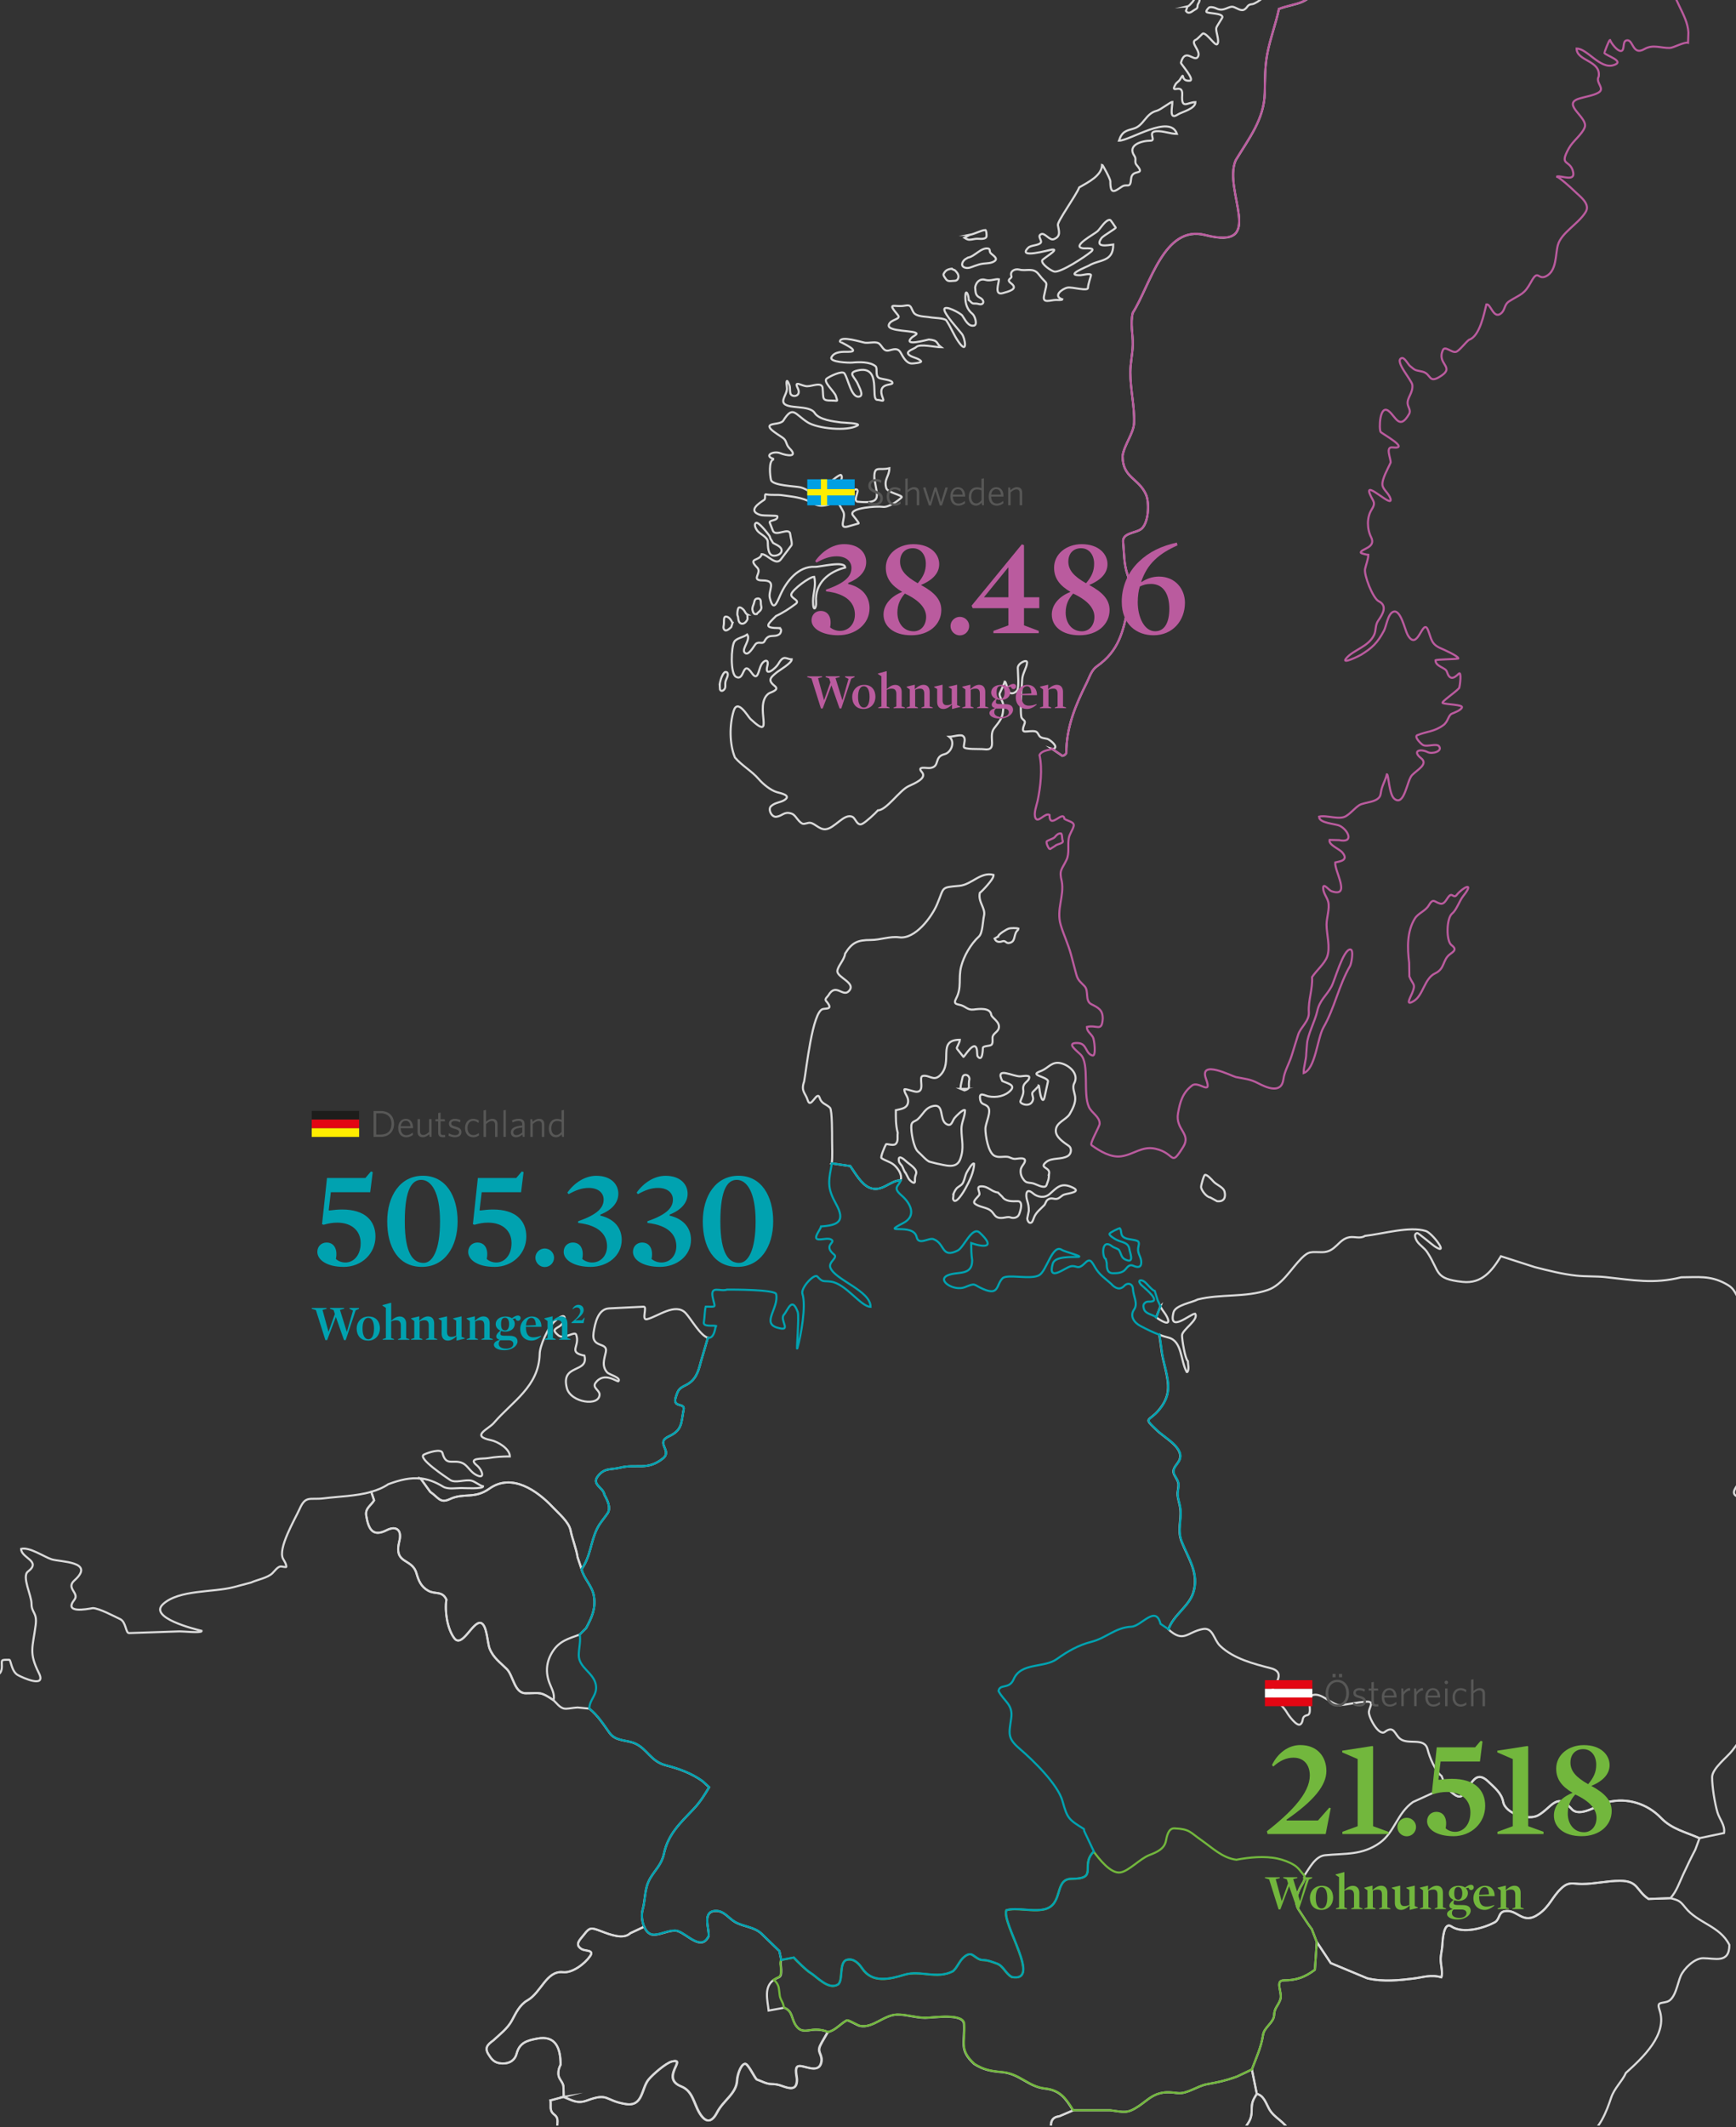 <?xml version="1.0" encoding="UTF-8"?>
<svg xmlns="http://www.w3.org/2000/svg" xmlns:xlink="http://www.w3.org/1999/xlink" viewBox="0 0 416.69 510.24">
  <rect x="0" y="0" width="416.69" height="510.24" fill="#333333" stroke="none"/>
  <defs>
    <style>
      .cls-1 {
        stroke: #dadada;
      }

      .cls-1, .cls-2, .cls-3, .cls-4, .cls-5, .cls-6 {
        fill: none;
      }

      .cls-1, .cls-3, .cls-4, .cls-6 {
        stroke-miterlimit: 22.93;
        stroke-width: .5px;
      }

      .cls-7 {
        fill: #fff;
      }

      .cls-8 {
        fill: #575756;
      }

      .cls-2 {
        stroke: #ffed00;
        stroke-width: 1.5px;
      }

      .cls-9 {
        fill: #72b73d;
      }

      .cls-10 {
        fill: #e30613;
      }

      .cls-11 {
        fill: #009fe3;
      }

      .cls-3 {
        stroke: #72b73d;
      }

      .cls-4 {
        stroke: #00a2b0;
      }

      .cls-12 {
        clip-path: url(#clippath);
      }

      .cls-13 {
        fill: #00a2b0;
      }

      .cls-14 {
        fill: #ba5b9e;
      }

      .cls-6 {
        stroke: #ba5b9e;
      }

      .cls-15 {
        fill: #ffed00;
      }

      .cls-16 {
        clip-path: url(#clippath-1);
      }

      .cls-17 {
        fill: #1d1d1b;
      }
    </style>
    <clipPath id="clippath">
      <rect width="416.69" height="510.24" fill="none"/>
    </clipPath>
    <clipPath id="clippath-1">
      <rect x="0" y="-.38" width="416.69" height="510.24" fill="none"/>
    </clipPath>
  </defs>
  <g id="Ebene_1" data-name="Ebene 1"/>
  <g id="Ebene_2" data-name="Ebene 2">
    <g id="BestandsKarte_DEU" data-name="BestandsKarte DEU">
      <g clip-path="#clippath">
        <g clip-path="#clippath-1">
          <g>
            <path d="M252.55,179.65h0l2.44,1.66c.61-.14,.57-.2,.95-.64,0-6.26,2.21-11.5,4.94-16.97,.71-1.43,1.08-2.94,2.45-3.9,5.2-3.67,6.27-8.26,7.43-14.12,1.83-3.25,1.05-4.37-.14-7.85-.89-2.62-.77-5.1-1.04-7.81-.22-2.14,2.76-2.11,4.17-3,1.99-1.24,2.19-6.42,1.32-8.4-1.78-3.99-5.62-3.93-5.62-9.26,.43-2.78,2.67-5.4,2.77-7.99,.13-3.84-.91-8.03-.91-12.03,0-2.22,.54-4.4,.59-6.63,.06-2.6-.64-5.08,0-7.67,4.18-6.52,7.45-21.21,17.4-18.65,14.91,3.83,4.14-10.56,7.3-17.93,3.2-5.29,6.85-9.86,6.98-16.2,.07-3.14,.01-6.17,.59-9.26,.69-3.72,2.05-7.17,2.81-10.85,4.03-1.53,8.21-1,8.52-6.13,.29-4.77,3.73-4.2,5.94-7.4,2.82-4.08,4.49-7.46,4.49-12.53,0-6.14,1.02-7.6,5.39-11.98,2.34-1.32,3.34-5.88,5.89-6.72,2.21-.73,3.32,2.1,5.44,2.27,2.75,.22,3.43-10.98,6.03-13.03,1.73-1.35,7.96,.59,10.29,1.09,4.33,.93,7.22,6.97,9.2-1.77l1.63-7.22c.5-2.2-1.59-3.53-1.59-5.81l1.45-1.13,4.08-1.04c.24-1.32,.89-4.33,1.49-5.45,.85-1.59,5.98,5.42,6.93,6.54,3.25,3.8,7.62,12.32,14.09,9.44,1.24-.55,4.45-4.1,5.67-2.31,1.83,2.71,3.1,3.31,6.39,4.09,3.02-.76,6.08-1.68,6.3-5.45,.14-2.46,2.95-2.64,3.67-4.81,1.07-3.23,.45-7.75,.32-11.12-.06-1.54,.07-2.33-.63-3.72-.78-1.54,1.77-3.53,2.17-5.17,.9-1.32,1.21-2.77,2.81-3.36,.8-.3,1.87,.13,2.67-.32,1.41-.79,.03-3.33,2.36-3.45,.85-.05,2.54,1.63,3.35,2.09,2.41,1.34,6.82,1.57,8.02,4.18,1.14,2.46,.98,6.36,1.09,9.03,.03,1.15,.23,2.26,.23,3.45,0,.79-.26,1.52-.36,2.27-.12,.85-.06,1.73-.27,2.54-.27,1.03-.36,2.13-.36,3.22,1.42-.12,3.03-.84,3.99-1.95,1.53-1.78,3.05-.54,3.81-3.18,.31-1.07,2.19-.64,3.13-1.04,3.11-1.33,2.96-2.79,3.13-5.72,.06-1.02,1.11-1.57,1.36-2.54,.41-1.6,.42-1.33,1.63-2.54l2.54-2.9,.39-4.59c-.48,.04-.93,.09-1.29,.14-1.28,.18-.43,4.03-1.68,3.41-2.1-1.05,.69-5.03-2.72-4.04-2.3,.67,2.59,4.87-.45,5.36-1.68,.27-2.83-1.5-4.08-1.14-2.42,.7-3.07,2.65-1.99-.86,.26-.85,2.47-4.34-.23-3.95-1.1,.16-2.56,1.37-3.13,1.41-1.16,.07,.79-2.16,1-2.45,1.07-1.49,.92-.92-.77-1.27-2.08-.43-2.54-.34-4.3-1.45-2.62-1.65-1.8-1.66,.5-1.54,.87,.04,1.56,.35,2.49,.27,3.26,0,8.29,.15,10.2-3.09,1.63-2.77,1.65-2.49,4.4-4.22,.32-.2-.4-2.8-.45-2.81l-3.54-.95c-4.41-1.19-2.82,.47-5.3-2.22-1.16-1.26-2.21-.17-3.26-1-1.66-1.3-2.67,.85-3.58-.14-.55-.59,.09-1.52-1-1.63-.83-.09-1.78,.32-2.58,.32-.16,.65,.28,1.4,.14,2-.19,.75-.94,.92-1.31,1.59-.64,1.15-.7,2.58,.5,3.45,.77,.55-1.45,.59-1.63,.73-1.06,.78-.9,3.55-1.68,4.13-1.15-.86-.67-3.43-.95-4.86-1.35-.33-4.16,.06-1.45-2.5,1.86-1.75,1.1-3.7-.59-1.45-.47,.62-2.81,2.64-3.62,2.5-1.64-.28-.32-2.6,.82-2.95,4.36-1.36-1.04-2.82-1.13-4.09-.11-1.59,1.95-.38,2.36-.09,1.11,.77,3.04,1.66,3.94,.23,.6-.96,.86-3.18-.82-3.18-.32,0-2.1,.57-2.13,.23-.04-.43,2.82-4.03,.91-3.31-4.08,1.52-2.97-.41-5.94-1.18-1.6-.41-1,1.14-.82,2.27,0,1.01,1.1,1.36,1.4,2.22,.32,.9-.34,1.18-1.04,.77-1.11-.66-3.95-3.85-4.35-1.04-.38,2.65,5.54,3.31,5.03,4.18-1.27,2.15-3.96,1.63-2.17,4.04,.73,.99-.8,2.05,.13,2.91,1.84,1.69-1.36,2.29-2.22,2.95-2.26,1.72-2.52,1.08-2.63-1.36-.06-1.32-1.92-4.55-1.81-4.77,.67-1.28,1.04-.89,1.04-2.45,0-3.08-2.95-1.89-3.9-.09-1.45,2.76-2.61,4.92-3.08,7.99-.21,1.39-1.63,2.56-1.63,3.81,0,1.45,.61,2.8,.54,4.63-.06,1.65-2.07,1.2-3.26,1.45-1.01,.21-.36-2.57-.36-3.54,0-4.4,1.83-9.42,3.49-13.39,1.07-2.56,.69-2.81-2.54-2.81,0,.44,1.25,3.08-.95,2.41-1.01-.31-2.63-1.59-3.31-2.41-1.7-2.05-6.05-.41-4.21,2.04,.89,1.2,2.53,.69,2.99,1.82,1.39,3.42-.33,2.36-2.49,1.45-2.02-.85-.6,2.14-.45,2.5,.38,.9,1.87,2.88,1.86,2.91-.48,.86-4.36,.89-5.3,.77-1.11-.14-1.47,1.05-2.27,1.63-1.55,1.55-2.11,3.78-.14,4.95,1.68,.99-3.86,.91-.91,3.09,.65,.48,2.5,.99,2.4,1.86-.19,1.66-2.55,.91-3.62,1.18-.95,.24-1.14,1.16-1.9,1.45-1.84,.7,.84-4.29-.36-4.58-.19-.75-2.98,.39-3.58,.23-.99-.26,2.12-2.31,2.76-2.63,1.1-.54-3.03-2.14-3.99-.18-1.27,2.59-1.61-.93-1.9-1.54-.3-.61-1.53,.16-1.99,.18-.8,.04-.94-1.05-2.13-.86-1.97,.32-1.52,.71-3.67-.23l-.05,.04c0,2.52,3.06,3.88,4.94,4.77,2.57,1.21-.31,4.34,.68,5.85,.34,.53,2.61,3.5,2.49,3.77-.64,1.45-3.72-1.47-4.08-2.18-.76-1.53-1.58-6.72-4.62-4.86-.65,.4-.86,3.01-2.17,3.99-2.48,1.86-1.01,3.51-2.04,5.13-.64,1.01-1.58,1.47-2.22,2.54-.22,.37-1.4,2.81-1.95,2.54-.48-.24,.68-2.04,.86-2.27,1.51-1.87,1.45-4.93,1.54-7.26,.09-2.36-1.33-.94-2.95-.36-1.91,.84-1.56,.29-1.9,2.32-.21,1.25,.23,2.44-.18,3.72-1.14,3.53-2.41,3.1-1.72-.36,.32-1.62,.54-3.16,.54-4.81-.56,0-2.44,1.86-2.9,2.32-1.16,1.16-.17,2.42-1.09,3.54-.58,.72-.54,1.25-.54,2.22,0,1.41,.34,2.34,1.54,3.09,2.02,1.25,.83,2.82,1.9,4.4,.1,.15,.7,.65,.32,.82-.85,.38-1.38,.02-1.81-.68-.6-.98-.82-1.61-.82-2.81,0-1.4-1.34-1.41-2.08-2.27-.48-.56-.64-1.46-1.13-2-.59-.63-3.45-3.94-3.45-1.09,0,1.82,1.98,2.61,3.22,3.45,1.36,.91-3.14,1.38-3.54,1.18-1.08-.54-3.81-6.45-3.81-2.81,0,1.3-1.23,2.81-1.09,3.54,.15,.8,2.73,3.23,1.13,3.72-1.21,.37-3.3-.23-4.71-.05-2.1,.27-1.21,2.97-1.59,4.45-.45,1.92,1.84,3.44,.64,5.36-.71,1.12-3.23,2.17-4.44,2.45-1.15,.27-9.45,4.5-7.02,4.67,.7,.05,5.11-1.1,5.26-1.04,1.01,.41,1.79,.57,3.04,.41,1.36-.17,2.26-1.77,3.08-1.77,0,1.32-1.41,1.19-1.04,2.77,.34,1.43-.82,1.23-1.63,1.95-.18,.16,.68,1.08,.45,2.18-.37,1.74-2.16-.63-2.45-1.09-.7-1.11-1.98,.34-3.17,.04-.89-.22-1.26-1.17-2.54-.64-1.75,.73-2,3.44-2.54,4.99-.38,1.09,2.3,.92,.5,2.72-.74,.74,0,1.3,.14,2.09,.34,2.03-2.24-1.38-2.49-1.63-1.13-1.13-.38-3.41-.91-5.04-.47-1.47-3.08,1.09-4.98,1.09-1.26,0-2,1.84-1.22,1.91,.66,.05,1.6-1.18,1.86-.18,.19,.71,1.7,1.02,2.36,1.18,0,4.42-3.33,1.21-5.39,1.82-1.47,.43-6.66,6.17-1.95,3.81,1.58-.79,2.7-2.12,4.19-.27,.33,.46,1.53,.94,1.13,1.61-.34,.57-1.38,.13-1.95,.07-2.19-.25-1.85,1.38-.18,1.79,.84,.21-.75,1.04-.77,1.57-.05,1.17,3.02,.17,3.47,.27,0,1-.81,1.36-1.2,2.07-.44,.8,.94,1.17,.34,2.25-.44,.78-1.07,.71-1.83,.43-.56-.21-.37-1.53-.68-2.02-.92-1.45-2.22-.7-3.24-1.57-.38-.32-.65-1.18-1.2-1.32-.56-.14-1.35,1.02-1.7,1.36-.63,.63-1.74,.47-.27,1.36,.53,.32,1.99,.27,2.22,.64,.79,1.27-.59,1.5-1.59,1.63-1.02,.14-2.28-.99-3.13,.18-.8,1.11-2.31,2.67,.54,2.47,2.08,.39,3.45-.87,5.03-1.91,2.27-1.49,2.15,1.21,3.31,2.13,.95,.76,2.35,.9,1,2.36-1,1.08-2.5-.62-3.85-.09-.64,.25-.87,1.1-1.54,1.04-.65-.05-.8-1-1.68-1-.51,0-2.65,.61-3.13,.82-1.3,.57,1.01,2.06,.14,2.54-.97,.54-2.8-.18-3.85-.18-1.68,0-2.15,1.44-3.72,1.5-.34,.01-2.41-.37-2.49-.05-.48,1.87,3.35,3.4,3.35,4.18-.09,0-.07-.02-.09,.04-1.5,0-3.17,.23-4.71,.23,.7,1.01,2.76,2.41,1.04,2.81-.58,.14-3.22,.5-1.99,1.41,.94,.7,1.63,.08,1.63,1.32,0,1.06,.85,.95-.68,1.18-.96,.14-4.93-.94-3.22,.68,.43,.41,2.2,1.83,1.63,2.54-1.58,2-1.79,1.95,.95,2.45,1.55,.28,3.67,.32,5.26,.32-.1,.3-1.74,1.28-2.17,1.32-1.34,.12-1.04,.7-1.9,1.27-.81,.54-1.9-.36-2.67-.59-1.14-.33-2.25,1.22-3.99,.41-.56-.26-1.15-.46-1.77-.32-.2,.05-.89,.87-.73,1.09,.34,.45,3.85,.23,3.85,1.27,0,.16-1.28,2.02-1.45,2.5-.3,.85,.9,3.27,.18,3.99-.49,.49-2.35-2.59-3.4-2.59-.12,0-1.26,1.33-1.68,1.5-1.67,.67,1.45,2.77,.41,4.18-.9,1.22-3.04-2.38-4.03,1.36-.02,.31,3.54,4.22,2.08,4.31-2.46,.15-.93-2.55-2.31-.27-.29,.47-.79,.64-1.09,1.18-1.42,2.55,1.85-.6,1.63,2.5-.25,3.6,1.29,1.72,3.17,1.72,0,1.63-3.26,2.34-4.26,2.99-2.15,1.41-1.27-1.76-1.27-3.04-.49,0-2.82,1.9-3.76,2.13-2.71,.68-3.06,3.55-5.53,4.27-1.8,.52-2.79,.66-3.53,2.9,2.66,0,12.28-6.46,13.91-1.63-1.61,0-3.29-.75-4.94-.64-2.29,.16,.11,2.27-1.4,2.27-2.03,0-5.7,1-3.85,3.68,.54,.78-.11,1.41,.5,2.13,2.37,2.8-1.11,.74-1.31,3.36-.19,2.51-.95,1.02-2.22,1.86-1.8,1.2-2.76,2-2.76-1.27,0-.65-1.9-4.04-1.99-4.04,0,2.65-3.28,4.21-5.48,5.49-.76,1.96-5.27,8.13-5.12,9.03,.23,1.4,.82,2.71-1,3.4-.98,.37-2.15-1.6-2.99-1.23-1.13,.5,.38,1.57-.18,2.13-.63,.63-2.32,.51-2.95,1.14-2.76,2.76,4.89,.54,5.71,.45,1.99-.22-2.23,2.15-2.36,2.59-.26,.88,2.16,2.52,2.9,2.68,1.51,.32,7.48-3.61,8.84-4.77,1.27-1.09-1.42-.72-1.99-.82-2.83-.48,2.87-3.42,3.58-4.13,.7-.7,1.9-2.76,2.95-2.68,.2,.02,1.13,1.55,1.36,1.82,.21,.23-2.94,1.88-3.44,2.59-1.64,2.33,1.53,1.66,2.86,1.5,0,4.31-3.37,3.52-5.89,5.08-.36,.22-6.05,2.41-1.9,2.27,.41-.01,2.27-.51,2.45-.05,.05,.12-.77,2.41-.72,3.04,.07,1.01-3.79-.24-4.94,0-1.28,.27-3.59,2.01-1.22,2.81-.06,.24-1.26,.14-1.54,.14-1.29,0-3.29,.96-2.85-1,.9-4.1,.86-2.29-1.27-5.13-1.31-1.75-2.98-.71-4.62-1.14-1.17-.3-2.38,.4-1.95,1.59,.22,.61-1.45,.67-.05,1.72,1.88,1.41-.82,1.97-1.99,2.32-2.19,.64-.95-2.42-.95-3.31-.76-.19-2.03,.51-3.26,.14-1.31-.4-2.22,.54-2.45,1.77,.11,1.19,.02,1.94,1.13,2.5,1.27,.64,.96,1.83-.18,1.54-.54-.14-.74-.14-1.31-.14-.5,0-.8-.63-1.18-.82,0-1.36-.82-2.92-.82-.73,0,1.63,.43,2.99,1.72,4.04,.58,.47,1.27,2.64,.36,2.81-1.41,.27-2.12-1.41-2.81-2.41-.35-.52-4.31-2.7-4.31-1.45,0,1.08,3.35,4.77,4.22,5.86,.75,.94,1.48,5.15-.77,1.95-1.15-1.63-1.88-3.57-2.95-5.17-.4-.61-3.1-.61-3.9-.77-1.09-.22-3.33-.1-3.99-1.18-.71-1.17-.51-1.92-1.99-1.63-2.64,.51-4.56-1.07-1.77,2.27,.9,1.08-1.75,.95-2.17,2.32-.55,1.79,6.66,1.26,6.66,2.18,0,.2-.98,.71-1.18,.91-2.2,2.2,3.55,.55,4.12,.45,2.43,.23,1.64,.88,2.95,1.86-1.36,0-5.13-.91-5.98-.05-.42,.42-2.43,.95-1.9,1.68,.6,.83,2.32,.86,3.04,1.68,.37,.42-1.86,.59-2.17,.59-1.37,0-2.13-1.62-2.72-2.63-.7-1.22-1.73-.75-2.81-.5-1.41,.33-1.64-1.32-2.54-1.77-.75-.37-2.29,.03-3.22-.09-.76-.1-5.98-1.83-5.98-.27,0,.1,5.42,2.45,2.04,2.45-1.27,0-3.36-.13-4.08,1.32-.58,1.16,4.14,1.35,4.99,1.27,1.7-.17,4.25-.21,5.57,.86,.59,.48-.12,2.15,.77,2.77,.63,.44,3.31,.42,3.31,1.27,0,.66-3.87-.19-2.31,3.63,.44,1.08-.51,.41-1.31,.41-1.82,0,1.26-8.46-4.8-7.04-2.5,.59-.56,1.56,.14,3.31,.28,.7,1.47,2.69,.32,2.95-1.92,.43-2.66-4.34-3.58-5.58-.55-.75-3.59,.75-4.26,1.27-.94,.74,1.92,3.13,2.22,4.17,.44,1.51,.54,1.09-.91,1.09-2.53,0-2.03-.36-2.27-2.99-.14-1.56-2.49-.45-3.62-.45-1.24,.1-3.39-1.61-2.36,.45,1.03,2.07-1.49,2.36-1.77,1.23-.15-.62,0-1.35-.23-1.95-.74-1.93-.78-.69-.59,.64,.17,1.18-1.2,2.63-.82,3.54,.71,1.7,6.19,.48,7.48,2.5,1.06,1.65,4.44,2.02,6.3,2.27,.53,.07,4.89,.17,3.99,.73-2.42,1.48-9.64,.76-12.01-.77-3.08-1.99-3.49-4.08-5.8-.41-.48,.76-2.18,.69-2.95,1-1.65,.68,2.54,2.76,3.13,3.4,.69,.75,.45,1.4,1.31,2.27,2.23,2.24-.72,1.76-2.18,1.18-1.73-.69-3.98,.58-1.77,1.32v.18c-1.08,.46-.76,3.86-.5,4.9,.34,1.37,5.84,1.48,7.07,1.77,1.63,.38,3.15,1.91,4.71,1.91,1.75,0,1.4-1.91,2.4-3.09,.25-.3,2.35-2.04,2.63-1.77,.88,.88-1.72,3.23,.09,4.9,.84,.78,3.55-2.48,3.9-1.13,.1,.41-1.05,2.53,0,2.63,6.32,.59,4.49-1.43,3.99-5.95,.01,.11,.06,.13,0,.23,0-3.09,1.04-1.68,3.62-2.31,0,1.97-1.39,2.65-.73,4.81,.32,1.05,4.13,1.72,3.67,2.18-.94,.94-3.23,2.49-4.58,2.27-1.3-.21-7.89,.22-7.21,1.86,.12,.29,1.73,2.05,1.45,2.13l-2.58,.73c-2.37,.66-.43-2.06-1.04-3.45-.21-.48-1.55-2.88-1.86-2.9-.07,0-1.35,1.02-1.81,1.13-1.92,.46-2.52,.26-4.21-.64-2.11-1.12-4.35-1.3-6.71-1.63-1.31-.21-2.66,.04-4.03-.23-.42-.08,.04,1.02-.41,1.32-1.22,.82-4.11,2.65-.91,3.63,.83,.25,4.04,.06,4.08,.32,.18,1.2-2.13,.78-1.81,1.59l.73,1.86c.63,1.62,4.04-1.07,4.17,.91,.04,.56,.56,2.25,.27,2.63l-2.54,3.36c-1.22,1.62-3.23-1.27-4.58-1.27-.45,1.78-3.52,.77-1.09,3.22,1.27,1.27-1.72,3.09,1.36,3.09,3.49,0,1.2,2.37,1.68,4.22,.84,3.28,1.58,1.38,2.49-.68,1.47-3.34,4.34-7.02,8.34-6.81,1.14,.06,7.25-1.56,7.25,.18-3.84,.95-7.35,3.68-6.98,8.26,.12,1.51-.73,2.6-.73-.14,0-2.08,.8-3.76,.27-5.9-1.15,0-5.14,3.02-5.48,4.13-.32,1.05,2.25,1.45,1.04,2.36-1.47,1.1-3.04,2.14-4.71,2.9-2.08,2.08-3.2,2.91,.91,2.91v.09c.55,.14,.24,1.11-.09,1.36-1.29,.96-2.55-.33-3.58,1.68-.45,.87-1.4-.05-2.13,.68-.45,.45-1.84,3.26-2.72,1.95-.59-.88,1.58-3.01,.68-4.22-.97,.72-2.54,.84-3.08,1.72-.79,1.28-.98,7.61,.36,8.4,2.2,1.3,1.47-4.31,3.85-.86,1.46,2.1,1.55-.72,2.27-2.04,.63-1.16,1.9-1.42,1.45,.27-.79,2.98,2.02,.6,2.63-.45,1.34-2.33,1.85-1.09,3.22-1.09,0,.91-2.92,2.57-3.67,3.18-1.69,1.37-2.01,1.93-.36,3.27,1.16,.94-1.09,1.43-1.54,1.77-3.71,2.79,1.93,11.95-4.35,6.08-.61-.57-3.08-5.02-4.03-1.91-1.02,3.34-1.03,7.9,.32,11.17,1.66,1.94,4.05,3.24,5.71,5.17,1.01,1.18,2.86,2.7,4.35,3.13,.79,.23,3.56,.73,1.86,1.86-.99,.66-2.23,.56-3.26,1.5-.8,.73,.1,2.7,1.27,2.54,1.54-.21,1.81-1.33,3.62-.77,.8,.25,1.26,1.22,1.86,1.82,.99,.99,1.07,.62,2.27,.41,1.25-.22,2.4,1.61,3.99,1.54,2.24-.1,4.56-4.01,6.57-2.95,.72,.38,1.1,2.3,2.36,1.63,.92-.49,3.01-2.43,3.72-3.22,2,0,5.19-4.76,7.29-5.76,1.4-.67,4.56-1.9,3.26-3.4-1.36-1.57,1.18-.86,2.04-1,2.39-.38,.76-2.66,3.4-3.31,1.63-.4,2.6-3,1.13-4.17,.8,0,2.64-.61,3.22-.23,.89,.59,.27,1.78,.27,2.63,0,.72,3.88,.46,4.85,.59,3.42,.47,.91-3.04,2.4-4.99,1.53-2.01,2.22-2.55,2.22-5.36,.09-1.1-1.16-2.36-.82-3.13,.44-.99,.86-1.8,1.18-2.77,.29,0,.69,2.08,.95,2.45,.54,.76,1.62,.28,2.04-.36,.48-.73,.14-4.27,.14-5.35,0-1.16,2.28-2.22,2.22-1.27-.08,1.28-1.14,2.62-1.18,4.18-.04,1.37-.27,2.68-.27,4.04,0,.94-.18,4.33,.14,4.99,.25,.53,.99,.66,.73,1.36-1.01,2.62-.03,1.86,1.86,1.86,1.09,0,1.14,.26,1.63,1.09,.37,.63,1.33,.6,1.95,.77,.51,.15,2.12,1.38,1.9,2.04-.07,.2-.28,.33-.58,.43Zm-79.79-15.39c-.01-.37,.17-1.03,.29-1.41,.12-.38,.61-1.63,1.09-1.66,.53-.03,.61,.44,.52,.89-.11,.51-.41,.94-.52,1.43-.11,.48,0,.93-.07,1.38-.09,.57-.93,1.26-1.25,.48l-.07-1.11Zm3.06-14.84c-.28-.61-.82-1.52-1.59-1.52-.39,0-.45,.51-.45,.82,0,.29-.01,.58-.02,.86-.01,.49-.28,.99,.07,1.43,.48,.61,1.31-.27,1.68-.59l.32-1Zm3.56-2.02c-.45-.24-.54-.72-.86-1.09-.25-.29-1.09-1.02-1.34-.34-.16,.43-.2,.94-.2,1.41,0,.26,.15,.42,.18,.68,.05,.45,.1,1.16,.57,1.43,.74,.43,1.48-.36,1.7-1l-.05-1.09Zm2.22-.11c-.42,.03-.46,.06-.72-.25-.1-.12-.25-.59-.27-.75-.09-.65,.19-1,.36-1.59,.12-.42,.15-.95,.63-1.09,.69-.2,1.02,.17,1.02,.82,0,.33,.01,.63,.09,.95,.12,.46,.03,.66-.2,1.04l-.91,.86Zm3.42-17.95c-.18-.25-.17-.58-.36-.86-.4-.56-2.6-3.38-3.17-3.06-.67,.37,0,1.51,.29,1.88,.63,.83,2.48,1.5,2.51,2.68,.03,1.03,0,3.14,1.34,3.31,.73,.09,1.91-.34,1.97-1.18,.08-1.01-1.35-1.44-2.04-1.88l-.54-.89Zm43.37-64.88c-.95,.14-1.47,.39-1.9,1.27-.15,.3,.33,.87,.5,1.14,.52,.82,1.28,.48,2.13,.48,.57,0,.9-.4,.93-.97,.03-.63-.42-1.13-.84-1.54l-.82-.36Zm4.35-8.12c.73-.14,1.5-.47,2.2-.73,.5-.18,1.07-.43,1.61-.43,.25,.35,.25,.94,.25,1.39,0,.94-1.6,.7-2.2,.7-.49,0-.89,.11-1.36,.18-.84,.13-1.05,.02-1.74-.41l1.25-.7Zm-.39,5.45c1.56-.23,3.13-2.46,4.8-2.18,.58,.09,.3,.63,.57,1.02,.34,.49,1.98,1.27,1.04,1.97-.77,.58-1.85,.53-2.76,.64-.72,.08-1.38,.31-2.06,.55-.76,.26-1.42,.64-2.24,.43-1.2-.31-.79-1.45-.05-2.02l.7-.41ZM285.01,1.54c.48-.11,.8-.66,1.16-1,.36-.34,.93-1.8,1.59-1.59,.41,.13,.17,1.31,.05,1.57-.17,.35-.36,.52-.36,.93,0,.71-.5,.71-1,1.09-.57,.44-1.29,.85-1.79,.09l.36-1.09Zm9.61-42.85c.25-1.02,.72-2.19,1.34-3.04,.28-.39,1.43-2,2.04-1.63,.14,.71-.37,1.25-.59,1.86-.4,1.12-1.22,4.65-3.04,3.86l.25-1.04Zm7.07-6.29c.6-.64,2.53-3.22,3.42-2.81,.56,1.24,1.41,.54,2.4,1.04,0,.04,.02,.04,.05,.07,0,.51-1.22,1.32-1.56,1.68-.84,.86-1.41,1.84-2.61,2.27-.92,.33-2.24,.69-2.24-.82l.54-1.43Zm8.84-1.66c.54-.62,.73-1.4,1.22-2.02,.74-.93,2.8-1.2,3.92-1.45,1.35-.3,1.04,.5,.18,1.11-1.4,1-2.1,2.5-3.35,3.56-.92,.78-2.4,1.98-2.26-.25l.29-.95Zm8.93-7.22l-1.29,1.63c-.26,.63-.24,1.82,.57,2.11,1.11,.4,1.79-2.13,1.84-.02,.02,.91,.33,1.19,1.09,.61,.64-.49,.19-2.25,1.65-1.84,.72,.2,.46,.88,.86,1.34,.59,.68,2.22-1.69,2.76-2.04,.94-.62,3.65-2.8,3.65-3.88s.23-2.17,.23-3.18c-.34,0-1.71,.86-1.77,1.23-.13,.74,.5,1.23,.43,2-.1,1.12-3.99,.85-4.21,.27-.32-.82,.14-1.5-.38-2.52-.24-.47,.56-3.67-.14-3.38-.68,.29-1.07,1.17-1.74,1.59-.96,.59-.78,.74-.32,1.52l.93,1.57c.68,1.16-2.73-.24-3.08,1-.24,.84-.05,1.67-1.07,2Zm-2.36-3.99c-.16-.47,.69-1.61,.82-2.18,.08-.36,.88-4.54,1.36-3.16,.42,1.22,.2,2.51-.04,3.74-.24,1.25-.21,2.84-1.13,3.84-.51,.54-.67,.86-1.56,.77-1.5-.14-.51-1.2,.07-1.97l.5-1.04Zm-.7-1.07c-.7,.65-1.54-1.26-1.83-1.52-.5-.45-1.52-.85-1.56,.18-.03,.61-.6,.96-.86,1.48-.53,1.03-.46,2.42,1,2.38,1.26-.03,1.47-1.39,2.47-1.75l.79-.77Zm7.55-9.9c.92-.78,1.45-1.97,2.49-2.57,.65-.37,3.89-.95,4.35-.48,0,.94-2.01,2.12-2.74,2.61-.74,.5-1.52,1.37-1.74,2.27-.12,.5-.31,1.08-.61,1.5-.65,.91-1.25-.21-1.86,.52-.55,.67-.52,1.57-1.72,1.57-1.01-1.01,.34-3.38,.93-4.27l.91-1.16Zm19.12-.79v-2.59c0-.53,.97-.88,1.22-1.32,.19-.32,.7-1.31,.07-1.41-.64-.1-1.3,.36-1.9,.18-.41-.13-1.85-2.83-2.54-1.5-.52,1-1.34,1-2.38,1.27-1.84,.48-.18,.78,.16,1.59,.28,.68-.86,1.29-1.04,1.93-.17,.61,.32,1.05-.59,1.16-.43,.05-1.57,.72-.68,1.02,.3,.1,1.31,.41,1.43,.73,.07,.18-2.3,1.38-1.38,1.86,.85,.45,1.46-.1,1.86,1.04,.58,1.69,1.72-1.46,2.11-1.86,.45-.46,.79-.88,1.32-1.27,.31-.23,.78-.24,1.13-.5l1.22-.34Zm5.51-9.49l-.72,.11c-.61-.29-1.37-.36-1.18-1.18,.1-.45,.87-.87,.91-1.23,.14-.08,.37-.41,.54-.54,.19-.15,.46-.25,.68-.36,.58-.3,1.35-.22,1.9-.59,.86-.57,.52-2.71,2.06-2.13,.89,.33,.82,1.87,.97,2.61,.28,1.32,.64,1.65-.59,2.68-.91,.76-3.5,1.02-4.58,.64Zm9.47-14.37c-.08-.44,0-.85-.16-1.29-.15-.43-.42-1.03-.93-1.04-.95-.04-1.3,.95-1.45,1.7-.12,.57-.07,.79,.16,1.34,.29,.7,1.39,.43,1.93,.2l.45-.91Zm1.68,4.02c-.52,.04-1.14,.03-1.63-.18-.6-.26-.99-1.02-1.79-.68-.47,.2-.42,.84-.61,1.25-.35,.77-1.89,1.19-1.86,1.98,0,.23,.3,.41,.45,.57,.42,.44,.32,1.23,.86,1.5,1.12,.56,2.08-.51,2.72-1.27,.61-.73,1.57-1.49,1.95-2.36l-.09-.79Zm2.04-2.02c-.12-.51-.09-.86-.34-1.34-.31-.59-.76-1.69-.36-2.29,.4-.6,.74-.5,.97,.11,.19,.49,.42,.9,.82,1.27,.53,.49,1.19,.96,.93,1.77-.17,.54-1.05,1.51-1.61,.95l-.41-.48Zm7.23,.66c-.03-.27,.06-.71,.09-1,.05-.44,.05-1.34,.45-1.59,.35-.22,.57,.29,.82,.45,.21,.14,.76,.26,.88,.48,.17,.3-.21,1.07-.32,1.36-.18,.48-.67,.86-1.18,.86l-.75-.57Zm18.67-7.35c-.44-.18-.67-.27-1.16-.27s-1.49-.08-1.88,.16c-.32,.2-.34,.76-.09,1.02,.23,.25,.53,.26,.84,.29,.19,.02,.4,.04,.59,.07,.39,.07,.47,.41,.86,.5,.43,.1,.88-.28,1.13-.59l-.29-1.18Zm6.68-6.81c-.3,.13-1.11-.53-1.32-.77-.44-.51-.79-1.72-.32-2.29,.42-.5,.62,.05,.91,.32,.6,.55,2.59-.66,2.45,.82-.08,.85,0,1.59-.82,2.07l-.91-.14Zm-5.39,5.35l.82,.68c.18,.16,.87-.2,.95-.41,.1-.24,0-.53-.07-.77-.21-.69,.32-1.45,.32-2.18,0-.35,.18-1.2,0-1.5-.32-.52-1.36,.61-1.59,.84-.39,.4-.86,.66-1.29,1.02-.28,.24-.49,.42-.36,.79,.2,.58,.59,1.41,1.22,1.52Zm-7.84-3.88c-.03-.34-.07-.72-.3-1-1.06-.21-3.12-.06-2.15-1.84,1.8-3.31,4.41,.96,5.89-.59,.36-.38,.34-.79,.79-1.16,.64-.51,1.29-.66,1.79-1.41,.55-.82,.85-1.54,1.97-1.54,.44,.44-.16,2.55-.16,3.25,0,1.87-1.54,3.78-3.33,4.36-.74,.23-1.73-.3-2.42,.23-.76,.57-.62,1.02-1.93,.5l-.16-.79Zm27.82-12.14c-.47-.04-1-.6-1.22-1.02-.09-.17,1.18-2.2,1.36-2.57,.26-.52,.74-.71,1-.14,.33,.75,.82,1.74,.82,2.57,0,.46-.27,.85-.34,1.29-.09,.6-.34,.71-.93,.84l-.68-.98Z" fill="none" stroke="#dadada" stroke-miterlimit="22.93" stroke-width=".5"/>
            <path d="M199.64,279.05l4.46,.66c1.18,1.7,2.64,4.34,4.58,5.17,2.97,1.27,4.92-1.76,7.51-1.76,.06-.2,.1-.43,.1-.7,0-1.15-1.07-2.58-1.99-3.22-.82-.57-1.98-.87-2.72-1.41-.31-.23,.81-2.85,1.09-3.31,.13-.21,1.7,.43,2.27-.05,.77-.63,.39-1.74,.54-2.68-.51-1.99-.45-3.61-.45-5.45,1.21-.31,2.85-.38,2.95-2.09,.07-1.16-.91-1.9-.91-2.86,0-.38,2.3,.57,2.99,.54,2.14-.09,.28-3.59,1.45-3.81,1.54-.29,2.56,1.34,4.08-.09,3.39-3.2-.85-8.58,4.8-8.58,0,.65-.86,1.92-.73,2.09l1.59,2c.13,.17,2.67-4.28,3.22-1.77,.07,.32,.06,1.47,.18,1.63,1.21,1.58,1.25-1.7,1.27-2,.04-.53,1.67-.39,2.08-.77,.33-.3,.23-1.17,.23-1.63,0-1.06,1.24-1.32,1.5-2.32,.4-1.55-1.73-2.49-1.81-3.27-.27-1.7-2.86-1.39-4.17-1.22-1.47,.19-1.88-.67-3.08-1.04-.95-.29-1.93-.17-1.18-1.59,1.45-2.75,.47-4.81,1.22-7.71,.63-2.46,2.28-5.36,4.26-7.17,.9-.82,.93-3.76,1.22-4.99,.43-1.82-1.5-3.3-1-5.49,.55-.36,3.22-3.25,3.22-3.95,.08-.05,.05-.24,.05-.36-3.16-.78-5.2,2.36-8.2,2.63-4.54,.41-3.55,.22-5.3,4.36-1.36,3.22-5.32,8.49-9.11,7.99-2.29-.3-4.51,.64-6.84,.64-3.12,0-4.5,.57-6.16,3.27-.18,1.54-1.86,3.09-1.86,4.22,0,1.57,4.69,2.83,2.72,4.81-1.44,1.45-3.09-2.08-4.85,.95-.24,.41-1,.88-.59,1.36,1.78,2.08,.25,1.76-.73,1.95-2.55,.49-4.01,14.74-4.53,17.38-.84,2.39,.32,2.72,.86,4.49,.72,2.33,2.24-2.48,2.86-.59,.49,1.53,1.54,1.45,2.49,2.41,.54,.54,.5,6.53,.5,7.67,0,1.87,.14,3.78-.07,5.65Zm90.83,8.17c-.83-.06-2.17-1.71-2.17-2.52,0-.45,.64-2.79,.93-2.88,.48-.15,1.67,1.17,1.99,1.54,.74,.86,2.45,1.36,2.72,2.52,.32,1.37-.15,2.43-1.81,2.25l-1.65-.91Zm-50.87-62.59c-.03-.5,1.97-1.71,2.49-1.88,.49-.16,1.92-.19,2.38,0,0,.21-.35,.53-.48,.7-.71,1.04-.21,2.54-1.86,2.75-.69,.08-.75-.68-1.54-.41-.77,.27-1.5,.19-1.86-.66l.86-.5Zm7.34,65.86c0-1.1-.1-1.61-.41-2.61-.41-1.34-.24-3.08,1.43-1.63,1.09,.95,2.79,1.19,3.96,.18,1.7-1.47,2.63-2.77,5.12-1.77,3.07,1.24-.58,1.55-1.59,1.88-.55,.18-.91,.66-1.43,.91-.91,.44-1.51-.4-2.54,.32-.46,.32-.5,.96-.86,1.34-.87,.91-1.91,1.66-2.4,2.86-.13,.31-.35,1.06-.61,1.25-.6,.43-1.01-.46-1.04-.93l.36-1.79Zm-7.41-4.45l1.04,1.02c.78,1.17,2.36,1.11,3.67,1.07,1.43-.05,.74,2.22,.38,3.13-.32,.82-1.31,1.04-2.04,.77-.62-.23-1.2,.02-1.81,.09-2.35,.26-1.87-1.27-3.49-2.07-1.05-.51-2.29-.59-3.24-1.29-.8-.59,.8-1.67,1.02-2.18,.28-.63-1.01-2.02,.52-2.02,1.69,0,2.37,1.31,3.94,1.48Zm-10.63,.27l-.14,1.25c.5,1.82,2.64-1.88,2.97-2.47,.91-1.67,2.08-4.05,2.08-5.97-.41-.31-1.48,1.61-1.68,1.95-.47,.8-.54,1.7-.93,2.52-.31,.66-.77,.8-1.31,1.22-.49,.37-.75,.94-1,1.5Zm-11.49-4.9l.66,1.27c.18,.39,1.54,1.66,1.54,.64,0-.72-.02-.98,.25-1.68,.5-1.27-1.72-2.42-2.47-3.18-.46-.46-1.91-1.6-1.63,0,.12,.67,.6,.84,.86,1.41,.19,.4,.48,1.27,.79,1.54Zm13.23-20.22c-.18,.03-.08-.19-.07-.34,.03-.72,.26-1.35,.38-2.04,.1-.54,.2-1,.84-.98,.41,.01,.63,.22,.81,.57,.18,.34,.05,.61,0,.95-.06,.43-.04,.88-.02,1.29,.02,.54-.64,.8-1.09,.91l-.86-.36Zm21.12,20.56c.62-1.88-2.62-1.45-.59-3.06,1.33-1.06,3.56-.49,5.12-1.39,.85-.49,1.07-1.86,.23-2.45-1.18-.82-3.1-2.05-3.1-3.61,0-2.02,2.39-2.55,3.31-3.97,.69-1.21,1.51-2.72,1.34-4.15-.12-1.04-.77-2.26-.23-3.27,1.22-2.28-1.22-4.38-3.26-4.83-2.1-.46-2.89,1.09-4.51,1.79-.74,.32-2.08,.66-.68,1.25,.46,.2,2.28,.76,2.15,1.36l-.79,3.61c-.45,2.07-1.06-.37-1.16-1.14-.03-.2-.18-1.52-.27-1.54,0,.27-1.23,1.34-1.45,1.63-.33,.45,.23,1.18,.09,1.77-.5,2.1-3.25,1.03-3.04,.41,.27-.79,.84-1.8,.7-2.65-.31-1.95,1.43-1.96,1.43-3.13,0-.55-1.74-.23-2.08-.2-1.72,.15-6.22-2.55-4.4,1.11,1.11,.55,3.25,.9,2.04,2.22-1.3,1.42-3.47,1.83-5.32,1.47-.93-.18-2.22-1.12-2.06,.45,.17,1.77,1.18,1.17,1.93,2.11,.89,1.12-.63,3.87-.63,5.22,0,1.57,.63,5.71,2.2,6.49,1,.5,2.02,.12,3.06,.23,.67,.07,1.04,.5,1.86,.5,.54,0,2.33-.48,2.38,.39,.04,.71-1.04,1.43-1.04,2.38-.07,.89,.23,1.61,.77,2.29,.53,.67,1.01,.62,1.81,.73,.93,.13,1.75,.75,2.74,.88,.45,.06,.78-.02,.93-.5,.14-.46,.43-1.08,.48-1.54l.07-.86Zm-28.68-3.11c-.72-.25-2.08-1.84-2.72-2.38-1.07-.92-1.76-4.92-1.61-6.33,.11-.97,.93-.94,1.5-1.43,1.34-1.17,1.77-2.82,3.83-3.22,2.56-.5,1.37,3.18,2.97,4.27,1.34,.9,1.49-.62,2.04-1.34,.3-.39,2.1-2.28,2.54-1.91,0,1.51-.86,2.92-.86,4.47,0,2.75,.73,4.54-.3,7.31-.92,2.47-3.74,1.35-5.62,1.02l-1.77-.45Z" fill="none" stroke="#dadada" stroke-miterlimit="22.93" stroke-width=".5"/>
            <path d="M278.27,320.16c.7,.26,1.42,.49,2.14,.67,3.42,.84,2.9,5.55,4.44,8.26h.14c.51-.51,.13-1.92,.13-2.59-.7-.58-1.4-5.2-1.4-6.17,0-1.38,4.18-3.82,3.13-5.22-1.08,0-6.48,4.81-5.17-.32,.45-1.74,4.46-2.35,5.8-3.09,5.54-1.38,11.44-.43,16.81-2.27,3.46-1.18,5.62-5.13,8.11-7.62,1.82-1.82,2.35-1.45,4.94-1.45,3.33,0,3.85-3.13,6.57-3.59,1.27-.21,2.57,.43,3.72-.32,4.34-.49,10.7-2.38,14.59-1.18,1.61,.5,5.83,6.15,2.13,3.68-.64-.43-3.93-3.23-4.17-3.18-1,.2-.33,1.56,.04,2.09,.65,.89,1.69,1.49,2.36,2.5,3.12,4.74,1.57,6.36,8.47,7.12,4.68,.52,7.1-2.71,9.22-6.15l8.14,2.61c3.24,.83,6.61,1.68,9.92,2.04,2.35,.25,4.74,.11,7.07,.36,6.51,.7,11.54,1.7,18.13,.04,3.99,0,6.85-.5,10.6,1.5,1.67,.89,1.99,1.46,2.86,3.04,.46,.84,1,2.88,1,3.81-1.62,4.14,1.61,8.96,3.67,12.39,3.44,5.73,3.49,9.48,3.49,16.07,0,4.09-2.15,4.53-4.35,7.26-1.35,1.67-2.33,3.58-3.49,5.36-.62,.95-1.83,2.29-.54,3.04,2.38,1.38,4.23,2.3,4.62,5.17,.14,1-.04,2.11,.14,3.09,.17,.93,.59,1.7,.59,2.68l.68,3.31-.14,1.45c-.67,2.7,.66,3.56,2.27,5.49,1.3,1.57-.39,4.07,.59,5.86,.73,1.31,1.49,.85,1.99,2.5,.64,2.1,.83,3.53,2.99,4.58,3.19,1.55-1.9,3.32-1.18,4.54,.7,1.18,2.22,1.67,2.27,3.22-.34,5.12-4.52,4.35-7.12,7.76l-8.66,11.39c-1.2,1.58-4.85,4.29-4.85,6.4,0,2.34,.62,6.17,1.27,8.4,.5,1.72,1.9,3.11,1.59,4.99l-5.89,1.23c-3.32-1.48-6.65-2.16-9.24-4.86-3.29-3.42-8.15-4.96-12.83-3.77-2.18,.55-6.79,3.91-8.7,1.54-3.55-4-4.66-.29-7.93,1.59-2.32,1.33-7.91-.36-8.43-3.22-.38-2.09-2.1-3.43-3.58-4.86-3.49-3.36-4.36,1.91-6.34,3.4-1.18,.89-3.01-1.47-3.85-2.09l-1-2.63c-1.48-1.07-2.93-4.59-3.35-6.35-.74-3.06-4.66-1.02-6.62-2.59-1.34-1.07-1.44-3.32-3.67-1.63-1.43,1.08-3.99-3.63-3.81-4.9,.17-1.19,1.38-2.49-.68-2.36-2.1,.13-4.27,.65-6.43,.86-2.02-.32-4.17-2.89-6.16-2.5-2.07,.41-.01,4.51-1.5,4.86-1.6,.37-.75,1.37-1.63,2.18-.85,.77-3.02-2.3-3.31-2.86-.56-1.06-3.72-4.28-3.72-4.67,0-1.26,4.08-4.82-.14-5.9-4.08-1.05-8.92-2.27-12.14-5.36-1.53-1.46-1.7-4.48-4.12-4.04-3.79,.69-4.58,3.45-8.29,.09,1.12-3.38,4.88-5.47,5.94-8.76,1.5-4.67-1.19-8.28-2.76-12.25-1.12-2.85-.04-5-.32-7.81-.14-1.38-.68-2.48-.68-3.9,.42-2.67,.31-2.37-.77-4.36-.74-1.36,.57-2.29,1.13-3.36,1.54-2.92-3.36-5.44-5.26-7.26-3.48-3.32-2.04-1.98,.41-4.9,.89-1.06,1.64-2.29,1.99-3.63,.81-3.04-.7-6.81-1.22-9.85l-.65-4.62Zm.26-6.81l-1,2.63c.79,.63,3.87,2.59,2.58-.11-.34-.71-.93-1.37-1.34-2.04-.09-.15-.17-.31-.25-.47Z" fill="none" stroke="#dadada" stroke-miterlimit="22.93" stroke-width=".5"/>
            <path d="M320.8,597.33h0l1.85-1.36c.21-3.33-3.98-3.47-4.44-6.49-.06-.39-1.42-.59-1.86-1.45-1.04-2.07,.92-3.98-1.99-4.13-1.99-.1-5.51-4.53-7.3-5.9-1.96-1.5-2-2.53-3.17-4.58-1.25-2.19-3.33-3.35-5.17-4.99-.58-1.86-2.76-3.98-3.62-5.95-1.62-3.66-.99-7.11-4.17-10.12-.96-.91-2.95-2.11-2.95-3.59,0-2.13,.19-4.12,1.04-6.08,.33-1.18,1.47-3.34,2.54-3.99,.86-.53,4.72,3.66,5.85,4.36,2.4,1.48,3.42-.31,5.07-1.63,3.43-2.76,5.81-4.25,10.29-3.13,1.69,.42,5.02,1.17,6.39,2.22,1.11,.06,1.23,.54,2.49,.18,2.13-.61,2.37,.34,4.21,.91,1.86,.58,2.74-.29,4.31-.73,1.07-.3,2.28,.07,3.31,.45,2.29,.85,5.68-.09,8.16-.09,4.41,0,1.88,3.21,4.12,5.72,1.17,1.31,6.12,1.05,7.8,.64l-.23-3c-.1-.92-.38-1.83-.82-2.63-.36-.66-.13-1.6,.18-2.22,.27-.55,.34-.14,.36-.95-3.58-1.16-3.69-2.82-4.31-6.04-.35-1.84-1.63-1.68-2.81-2.77-.95-.88-1.76-4.91-1.63-6.13,.1-.94,.12-1.82,.14-2.68l.07-.02-3.79,1.88c-2.99,1.6-7.49,1.44-10.79,2.09-3.46,.68-7.01-1.55-9.74-3.45-1.76-1.23-2.87-3.17-4.49-4.54-2.73-1.46-4.99-2.9-6.25-5.86-1.06-2.48-3.58-3.14-4.85-5.45-.77-1.4-1.27-3.19-2.95-3.59-.96,1.54-1.22,2.09-1.22,3.95,0,1.62-.38,2.43-1.27,3.72-1.93,2.8-6.8,1.61-9.52,3.36-.9,.58-1.43,1.67-2.49,1.91-.13,2.96,2.95,5.37,2.18,7.71-.85,2.56-4.17,2.87-6.16,3.95-5.01,2.69,.02,9.25-9.06,5.36-1.13-.49-6.48-4.79-6.62-4.77-.72,.15-1.41,3.18-1.95,3.77-2.1,2.27-9.15,1.26-11.6,.14l-3.79-1.44c-.83,.23-1.51,.53-1.7,1.12-.47,1.55,1.77,8.85,2.49,10.62,.52,1.27,2.74,6.25,4.03,6.54,1.08,.24,1.7-2.21,2.27-2.86,2.06-2.36,3.62-1.92,4.85-5.35,1.96-5.47,3.73-4.94,7.34-2.09,5.07,3.99,3.18,3.19,2.86,9.49,1.06,2.85,.77,4.8,2.81,7.35,2.35,2.95,5.62,5.98,8.97,7.76,.38,.21,.81,.54,1.09,.86,1.72,2.01-3.07-.71-3.26-.59-1.49,.88-2.11,1.18-3.99,1.18-2.58,0,.33,2.01,.91,2.95,1.24,2.03,2.77,4.66,4.99,5.76,3.27,1.63,3.69,1.96,5.71,4.99,.65,1.38,1.84,7.24,2.76,6.63,1.36-.9,8.06-2.98,9.38-2v.13l-.86,1.09v.32c.58,.58,2.65,.82,3.49,1.13,5.01,1.92,8.46,6.71,12.46,10.12,1.15,.98,2.67,1.54,4.04,2.27Zm16.55,13.73c-.5-.58-.84-1.35-1.69-1.84-1.31-.75-2.05-1.02-3.04-2.32-1.18-1.55-2.26-3.67-4.71-3.18-2.18-1.02-3.52-3.4-5.17-5.04l-.16-.16,2.88-.3c.67,.89,1.33,1.47,2.08,2.26,1.33,1.4,2.93,2.24,4.37,3.49,.7,.61,.97,1.12,1.97,1.25,.75,.1,1.64,.28,2.2,.84l.52,.69,.86,2.68-.12,1.61Zm-18.55-12.77c-1.19-.43-5.88-3.85-6.71-3.02,0,1.02,2.96,2.33,3.83,2.77,.82,.42,1.44,1.04,2.29,1.36,.6,.23,1.24,.27,1.86,.52,.7,.28,1.42,.98,2.24,.98,1.41,0-1.25-1.73-1.54-1.91l-1.97-.7Zm1.81,4.79c-1.31-.46-3-.85-4.4-.7-1.08,.11-1.67,.68-.41,1.36,.77,.41,2.14,.34,3.01,.5,1.16,.22,2.12,.91,3.26,1.09,.22,.04,.97,.11,1.04-.16,.15-.59-.85-.99-1.18-1.29l-1.34-.79Zm-11.42-5.67c-1.19,.32-2.27-.55-3.44-.59-1.3-.04-1.97-.19-1.77,1.32,.16,1.2,.39,1.72,1.61,1.23,.65-.27,1.51-.16,2.22-.16,1.08,0,2.4,.12,3.44-.07,.53-.09,.65-.56,.23-.86-.55-.4-1.2-.3-1.77-.59l-.52-.27Zm-.16-4.7l1.18-.09c1.11,.07,1.04,1.08,.02,1.2-.62,.08-1.39-.12-1.95,.02-.52,.14-.95,.4-1.5,.48-.69,.09-1.5-.15-2.2-.21-1.5-.11-3.28,.35-4.76-.18-2.03-.73,1.09-1.76,1.54-2.25,1.37-1.47,2.89,.45,4.35,.91,.94,.29,2.34,.31,3.31,.11Zm-3.1-4.29c-.64-.03-1.19-.46-1.84-.59-.93-.18-2.08-1.1-3.04-.93-.81,.15-1.07,1.23-.77,1.91,.28,.64,.93,.77,1.56,.77,1.21,0,1.96,.7,3.2,.7,.99,0,2.07,.05,1.97-1.23l-1.09-.64Zm-18.69-8.78c-.4-.25-.82-.51-1.25-.7-.2-.09-.49-.21-.7-.25-.18-.04-.27,.05-.41,.07-.04,.19-.17,.43-.04,.64,.24,.38,.76,.25,1,.68,.09,.16,.21,.54,.36,.61,.25,.12,.63-.04,.82-.2l.23-.84Zm-8.65-7.97l1.13,.79c.22,.14,1.13,.44,1.09-.11-.02-.33-.38-.6-.54-.86-.56-.91-1.41-1.62-2.24-2.27-.63-.49-1.18-1.12-1.81-1.59-1.35-1-.29,.75,.05,1.16,.79,.95,1.35,2.08,2.33,2.88Zm-4.44,.75c-.59-.77-.93-1.45-1.43-2.22-.29-.44-.48-.99-.7-1.47-.37-.8-1.15-1.38-1-2.38,.12-.8,1.13,.96,1.18,1.04,.36,.6,.7,1.31,1.09,1.88,.54,.81,1.2,1.42,1.56,2.34,.14,.35,.83,1.53,.02,1.32l-.73-.5Zm-9.63-18.03c-.36-.37-.64-.94-.91-1.41-.39-.67-1.09-2.19-1.9-2.36-.93-.19-.93,.88-.63,1.45,.34,.67,.94,1.04,1.31,1.63,.47,.74,1.07,1.36,1.45,2.13,.16,.31,.37,.65,.59,.91,.49,.58,.56-.02,.59-.45l-.5-1.91Zm10.33,2.72c-.81-.69-1.48-1.35-2.17-2.13-.29-.32-1.11-1.32-1.49-1.32-1.36,0,.82,2.6,1.09,2.95,.5,.66,1.1,1.08,1.59,1.72,.61,.82,.91,1.94,1.77,2.68,.2,.17,.99,.88,1.27,.54,.58-.68-.35-1.53-.77-1.95l-1.27-2.5Zm-6.39-14.48l.91,1.18c.5,.18,1.01-.77,.91-1.18-.12-.51-.4-.92-.82-1.23-.79-.59-1.34-2.59-2.31-2.59-.02,.1-.65,.8-.77,.95-.18,.24-.5,.7-.5,1,0,.33,1.15,1.06,1.45,1.22,.34,.18,.76,.54,1.13,.64Zm-4.58,6.72c-.66-.71-1.09-1.22-1.09-2.22,0-.62,.44-.86,.68-1.41,.17-.39,.45-2.56,1.13-2.32,.42,.15,.7,1.31,.68,1.68-.02,.49-.23,1.29-.05,1.77,.21,.55,.54,1.41,.54,2,0,.32,.11,.71,.04,1.04-.14,.65-.75,.92-1.31,.54l-.63-1.09Z" fill="none" stroke="#dadada" stroke-miterlimit="22.93" stroke-width=".5"/>
            <path d="M316.08,465.83l3.35,5.05,8.74,3.64c3.79,.94,8,.44,10.98,.08,2.48-.3,4.24-1.04,6.8-.32,.47-.88-.14-3.09-.14-4.27s.35-2.32,.41-3.49c.04-.87,.28-5.69,2.13-4.45,2.81,1.89,7.96,.4,10.56-1.04,1.12-.76,.77-2.31,2.22-2.59,3.23-.62,4.29,3.5,8.29,.63,2.62-1.87,3.15-4.07,5.35-6.13,1.82-1.71,2.82-1.04,4.94-1.04,3.09,0,6.05-.77,9.15-.77,4.43,0,3.87,2.36,6.84,4.36l5.26-.18c2.02,.5,2.31,.68,3.54,2.22,3,3.8,8.32,4.39,10.6,8.99,0,4.53-3.48,3.18-6.3,3.18-2.08,0-4.6,2.48-5.39,4.27-.72,1.63-1.27,5.59-3.26,6.17-1.56,.46-2.5,0-1.81,2,2.02,5.87-4.12,11.5-8.07,15.07-.94,2.11-2.77,3.59-3.58,6.04-1,3.02-2.87,8.01-6.12,9.17-2.43,.86-5.97,1.44-7.84,3.31l-2.9-.23-4.89-.95c-3.22-1.52-8.8-1.83-10.24,2.27-1.24,3.53-7.05,3.05-10.17,4.34l-3.79,1.88c-2.99,1.6-7.49,1.44-10.79,2.09-3.46,.68-7.01-1.55-9.74-3.45-1.76-1.22-2.87-3.17-4.49-4.54-2.73-1.46-4.99-2.9-6.25-5.86-1.06-2.48-3.58-3.14-4.85-5.45-.77-1.39-1.27-3.19-2.95-3.59l-1.18-5.85c1-2.71,2.26-5.37,2.67-8.26,.27-1.89,2.6-2.95,2.67-4.81,.07-1.75,.99-2.2,1.49-3.72,.55-1.67-1.42-4.58,.86-4.58,2.99,0,5.04-.75,7.43-2.54l.45-6.64Z" fill="none" stroke="#dadada" stroke-miterlimit="22.93" stroke-width=".5"/>
            <path d="M257.62,506.19h8.84c3.32,.39,4,.94,6.93-1.04,1.67-1.13,2.97-2.52,5.03-3.04,1.54-.39,2.71-.23,4.26-.04,2.25,.26,4.74-1.73,7.02-2.13,2.73-.48,4.51-.88,7.16-1.82l3.63-1.72,1.18,5.85c-.96,1.54-1.22,2.09-1.22,3.95,0,1.62-.38,2.43-1.27,3.72-1.93,2.8-6.8,1.61-9.52,3.36-.9,.58-1.43,1.67-2.49,1.91-.13,2.96,2.95,5.37,2.17,7.71-.85,2.56-4.16,2.87-6.16,3.95-5.01,2.69,.02,9.25-9.06,5.36-1.14-.49-6.49-4.79-6.62-4.77-.72,.15-1.41,3.18-1.95,3.77-2.1,2.27-9.15,1.26-11.6,.14l-3.79-1.44c1.39-.39,3.19-.59,3.79-1.74l2.31-.36c2.63-2.41-1.52-6.21-2.58-8.31-1.09-2.16-.42-4.5-.91-6.81-.4-1.89-1.36-4.76,1.54-5.08l3.31-1.41Z" fill="none" stroke="#dadada" stroke-miterlimit="22.93" stroke-width=".5"/>
            <path d="M313.09,449.87c1.21-1.78,2.62-4.62,4.94-4.86,4.87-.49,8.92,.06,13.19-3,3.51-2.51,4.13-7.07,7.93-9.76l7.89-3.59c.84,.62,2.67,2.98,3.85,2.09,1.99-1.5,2.85-6.76,6.34-3.4,1.49,1.43,3.2,2.77,3.58,4.86,.52,2.86,6.11,4.55,8.43,3.22,3.27-1.87,4.38-5.59,7.93-1.59,1.91,2.37,6.52-.99,8.7-1.54,4.68-1.19,9.54,.35,12.82,3.77,2.59,2.7,5.92,3.37,9.24,4.86l-1,2.72c-1.06,1.99-2,4.01-2.95,6.04-.91,1.95-1.55,3.98-3.04,5.63l-5.26,.18c-2.97-1.99-2.41-4.36-6.84-4.36-3.1,0-6.07,.77-9.15,.77-2.12,0-3.12-.66-4.94,1.04-2.2,2.06-2.72,4.25-5.35,6.13-4.01,2.86-5.06-1.25-8.29-.64-1.45,.28-1.1,1.82-2.22,2.59-2.6,1.45-7.75,2.94-10.56,1.04-1.85-1.24-2.09,3.58-2.13,4.45-.05,1.17-.41,2.31-.41,3.49s.6,3.39,.14,4.27c-2.55-.72-4.32,.02-6.8,.32-2.98,.35-7.19,.85-10.98-.08l-8.74-3.64-3.35-5.05-1.18-3.08c-1.08-1.39-2.11-3.13-3.13-4.63-1.14-1.69-.49-3.66,.32-5.31,.5-1.01,1.3-1.76,1-2.95Z" fill="none" stroke="#dadada" stroke-miterlimit="22.93" stroke-width=".5"/>
            <path d="M185.74,474.89c-2.48,1.74-1.5,4.89-1.25,7.38l3.74-.68c2.07,.78,1.68,2.56,2.78,4.21,.91,1.37,1.88,1.43,3.4,1.18,1.44-.24,2.99-.17,4.33,.45l-1.33,2.29c-.44,.88-1.02,1.6-.59,2.68,.34,.86,.59,1.48,.32,2.45-.77,2.72-4.3,.31-5.53,.77-.92,.35-.27,2.42-.27,3.22,0,2.6-1.69,2.19-3.49,1.54-1.13-.4-1.58-.46-2.76-.5-1.14-.03-2.32-.73-3.4-1.09-.56-.45-2.12-3.94-2.85-3.77-1.1,.26-1.82,2.91-1.86,3.9-.14,3.29-3.25,4.78-4.8,7.76-1.43,2.76-2.88,2.4-4.26,.09-1.36-2.28-1.58-5.22-4.35-6.31-5.16-2.04,1.56-6.88-2.22-5.99-1.45,.34-4.61,3.13-5.57,4.27-1.83,2.16-1.33,6.63-5.53,5.95-5.21-.85-4.01-2.8-9.29-.86-2.35,.87-3.54-.03-5.62-.86-.07-.81-.03-1.64-.09-2.45-.06-.74-.5-1.23-.86-1.86-.27-.48-.36-.82-.36-1.36,0-.81,.18-1.31,.54-2.04,0-3.87-1.12-7.13-5.62-6.26-2.47,.47-4.23,.96-4.94,3.63-.5,1.9-2.24,2.58-4.12,2.27-1.37-.22-2-1.09-2.67-2.18-.96-1.56-.12-2.32,1.18-3.27,1.59-1.47,3.45-2.87,4.49-4.81,.96-1.79,1.85-3.75,3.72-4.81,3.3-1.87,4.56-7.19,8.52-6.76,2.3,.25,5.27-2.04,6.53-3.86,1.07-1.55-1.18-1.15-2.04-1.68-1.84-1.14-.29-2.32,.59-3.49,1.43-1.91,1.85-1.63,4.26-.73,1.85,.69,5.17,2.03,6.84,.41l3.32-1.55c.48,1.14,1.3,2,2.48,1.92,1.63-.11,3.26-1,4.94-1,1.97,0,5.13,4.02,7.16,2.5,.44-.33,.67-.75,.89-1.16,.17-1.89-1.68-6.06,1.79-6.06,1.95,0,3.07,1.83,4.58,2.68,2.06,1.15,4.61,1.14,6.34,2.81l4.26,4.13,.45,2.16c-.31,.9,0,1.42,0,2.29s.03,1.62-.59,1.86c-.45,.17-.82,.38-1.14,.6Z" fill="none" stroke="#dadada" stroke-miterlimit="22.93" stroke-width=".5"/>
            <path d="M100.95,354.64l2.33,3.22c1.98,1.34,2.33,2.84,4.71,1.72,3.39-1.59,5.85,.07,9.47-2.5,5.42-3.85,11.55,.54,15.23,4.45,1.36,1.45,3.86,3.53,4.26,5.54,.39,1.99,1.45,4.63,1.68,6.45l.96,2.86c.56,2.37,2.6,3.99,2.99,6.58,.43,2.94-.53,5-1.9,7.58l-1.54,1.54c-2.69,.98-4.89,1.52-6.53,4.13-1.5,2.39-1.7,4.93-.72,7.49,.55,1.45,1.29,2.55,1,4.13-3.24-2.16-3.01-1.68-6.71-1.68-2.72,0-2.97-4.25-4.53-5.81-1.61-1.61-3.23-2.69-4.12-4.9-.56-1.38-.63-5.86-2.18-6.17-1.9-.39-4.43,6.13-6.3,3.68-1.7-2.23-2.34-6.49-1.9-9.26-.99-2.18-2.7-1.21-4.35-2.13-1.76-.97-2.33-2.43-2.85-4.22-1.1-3.77-5.54-1.96-4.08-7.76,.63-2.49-.67-3.76-3.08-2.54-3.33,1.68-4.36-.24-4.89-3.54-.28-1.74,1.16-2.38,1.9-3.63l-.69-2.04c1.48-.42,2.88-.99,4.09-1.82,2.92-1.08,5.36-1.63,7.78-1.36Z" fill="none" stroke="#dadada" stroke-miterlimit="22.93" stroke-width=".5"/>
            <path d="M135.31,502.97h0l-3.22,.86c.19,.81-.05,1.61,.18,2.36,.39,1.28,1.54,.93,1.54,2.68,0,1.14-.4,2.72,.64,3.54,2.52,2,1.54,3.58-.32,5.45-1.38,1.38-2.78,2.51-4.76,2.86-1.26,.22-2.59,.26-2.54,1.82,.05,1.35,.44,3.89,1.63,4.63,2.22,1.37,3.04,1.39,3.04,4.22-1.54,2.54-4.62,2.59-3.49,6.45,.71,2.42,.17,5.17,1.4,7.44,1.45,2.68,7.98,1.99,8.16,5.36,.07,1.25-.85,1.77-1.18,2.9-.49,1.68,.11,4.26,.59,5.95,2.26,.05,9-1.41,11.06-2.59,1.83-1.05,2.15-3.98,4.12-5.58,3.44-2.78,7.07-5.17,11.87-4.22,3.77,.74,3.3,4.08,5.94,2.45,1.37-.85,3.95,3.26,4.76,3.99,.99,.9,2.42,4.05,4.03,3.04,5.5-3.46,6.48,11.69,6.48,13.89,.79,4.37,4.36,8.02,5.21,12.44,.45,2.33-.52,2.96-.91,4.95-.53,2.75,2.17,.3,3.08,.91,.78,.52,.51,2.42,1.72,3.45,2.17,1.84,8.16,5.3,8.16,8.53-.78,.25-1.94-.17-2.72,.18-.43,.19,.7,1.61,.86,2,.94,2.22,2.22-.02,4.03,.27,1.6,.25,3.34,2.17,3.99,3.59,1.76,5.85,7.24,7.35,10.33,12.21l5.57,8.76c1.66,2.61,5.1,3.29,6.57,5.63,.51,.81,1.88,3.5,2.54,4,.49,.37,2.45-1.87,3.67-2,6.17-.65,10.37,1.85,12.19,7.76,.34,1.25,2.17,1.77,2.17,2.45,0,1.01-.93,3.68,.59,3.49,3.2-.4,5.31-1.16,7.43,2.22,1.1,1.75-3.31,2.28-3.31,3.9l.05,.05c2.48,0,5.06-2.12,7.7-1.5,1.91,.45,2.63,3.56,3.26,5.08,.52,1.25,.18,2.53-.91,3.4-1.88,1.52,3.1,2.04,4.4,3.63,.51,.62,1.58,1.54,1.86,2.27,.37,.99-.5,1.48-.36,2.04,4.36,.61,1.16,2.74,5.94-1.13,2.31-1.88,6.05,2.47,6.25,4.49,.92,2.68-1.26,4.67-.23,7.22,.98,2.39,2.67,2.88,4.3,4.72,2.45,2.77-.83,6.95,1.9,9.4,2.14,1.91,2.93,2.3,2.58,5.63-.27,2.59-1.45,1.69-3.72,1.86-1.92,.15-3.99,2.17-5.48,3.5-2.52,2.25,6.27,2.87,1.13,5.94-1.06,1.29-2.86,4.4-4.76,4.4l-.05,.09c-.28,.07-.09,1.28-.09,1.5,0,1.29-.51,2.35-.05,3.63,.96,2.63,1.57,2.95,4.53,2.95,1.21,0,4.64,.55,4.89-1.04,.55-3.37,2.95-6.57,5.35-8.85,1.06-1,3.65-.28,3.99-1.68,.25-1.06,.77-4.56,.54-5.49,0-2.71-.21-4.7,1.27-6.99,.77-1.19,3.47-3.32,5.03-2.68,.65,.26,1.69,2.54,2.08,2.27l2.9-1.95c.73-.49,.27-5.21,.32-6.4,.03-.9,.46-3.95-.32-4.54-1.92-1.46-4.54-4.4-6.84-5.04-4.51-1.26-5.2-2.98-4.99-7.63,2.4-4.97,4.35-8.94,8.16-13.07,1.23-1.34,2.47-1.68,4.3-1.68,2.77,0,2.25-.09,1.72,1.91-.85,3.21,9.98,3.29,11.37,3.45,6.12,.69,2.08,9.62,8.75,11.35,2.55,.66,1.63-.77,1.63-2.63,0-3.02,2.64-4.55,1-7.85-2.87-5.77-6.21-9.86-12.28-12.66-3.45-1.59-6.7-4.79-10.11-6.67l-13.55-7.49c-3.36-1.83-6.97-3.42-9.92-5.9-1.44-1.21-2.95-2.04-.36-3.04,2.34-.9,1.84-2.14,3.35-3.45,.15-1.16,1.13-2.84,.5-3.95-2.85-.57-6.19,.58-9.33,0-5.69-1.06-9.14-1.31-14.46-4.36-1.97-1.17-2.37-4.09-4.58-4.09-2.04,0-4.21-1.18-4.21-3.45-.63-.45-.97-.86-1.86-.86-2.84-2.84-3.93-5.65-6.16-8.71-2.13-2.91-1.85-8.96-1.99-12.57-.61-1.85-1.42-4.23-1.72-6.13-.24-1.5,.07-3.23-.59-4.63-.51-1.09-4.27-.57-5.48-1.27-1.77-1.02-4.65-3.78-5.66-5.54-4.96-3.83-10.81-8.57-11.87-15.11-.45-2.76-.36-5.59-.91-8.31-.89-4.44,.7-2.37,3.67-4.36,2.31-1.89,3-6.48-.32-7.76-1.48-.57-4.87-4.85-2.49-6.04,1.96-.98,3.35-2.38,5.26-3.58,1.61-1.03,3.78,.2,1.04,1-.92,.27-1.56,2.7,1.22,1.45,1.98-.88,4.24-2.27,6.43-2.27,.46,0,5.03-.32,4.12-1-1.44-1.07-3.65-.66-.86-2.54,1.4-.94,2.42-1.94,3.81-.09,2.4,3.2,3.65-1.65,7.02,1.73,3,3.01,2.18,.54,.36,3.99l2.31-.36c2.63-2.41-1.52-6.21-2.58-8.31-1.09-2.16-.42-4.5-.91-6.81-.4-1.89-1.36-4.76,1.54-5.08l3.31-1.41c-1.75-2.85-3.1-4.83-6.71-5.22-4.11-.45-6.04-3.58-10.38-3.95-2.65-.23-4.36-.53-6.62-1.95-3.74-3.43-2.21-5.16-2.45-9.58-.14-2.7-7.35-1.5-9.33-1.5-2.27,0-4.71-.84-6.8-.77-3.16,.1-5.75,3.31-8.84,2.72-.68-.13-2.83-1.53-3.22-1.32-1.56,.86-2.77,2.47-4.56,2.8l-1.33,2.29c-.44,.88-1.03,1.6-.59,2.68,.35,.86,.59,1.48,.32,2.45-.77,2.72-4.3,.31-5.53,.77-.92,.35-.27,2.42-.27,3.22,0,2.6-1.69,2.19-3.49,1.54-1.13-.4-1.58-.47-2.76-.5-1.14-.03-2.32-.73-3.4-1.09-.55-.46-2.12-3.94-2.85-3.77-1.09,.26-1.82,2.91-1.86,3.9-.14,3.29-3.25,4.78-4.8,7.76-1.43,2.76-2.88,2.4-4.26,.09-1.36-2.28-1.58-5.22-4.35-6.31-5.16-2.04,1.56-6.88-2.22-5.99-1.45,.34-4.61,3.13-5.57,4.27-1.83,2.16-1.32,6.63-5.53,5.95-5.21-.85-4.01-2.81-9.29-.86-2.35,.87-3.54-.03-5.62-.86Zm92.08,62.45c-.77-.56-1.66-.98-2.63-.68-.63,.19-1.09,1.11-1.09,1.72,0,.83,.66,1.86,1.36,2.31,1.34,.88,3.61,.31,3.26-1.68l-.91-1.68Zm-41.9,27.54c-.26-1.23-1.85-1.18-2.83-1.52-.59-.21-1.2-.46-1.54-1.02-.97-1.59,1-.89,1.7-.66,.71,.24,1.88-.14,2.54-.43,.18-.08,1.04-.69,1.04-.27,0,.89,.14,1.58,.27,2.45,.07,.48,.3,2.01-.63,1.84l-.54-.39Zm-23.13,82.61c1.29-3.17,1.41-7.62,1.95-11.03,.43-2.67,1.08-5.58,.54-8.26-.2-.99,.16-1.83-.04-2.81l2.22-4.04c.4-.74,1.53-1.45,1.81-2.13,.55-1.3-1.73-2.88-1.63-4.72,.08-1.4,1.4-1.91,1.4-2.9s-4.18-1.58-4.12-2.41c.09-1.2,3.4-1.36,3.4-3.31l-.04-.04c-.79,0-1.77,.13-2.49-.14-1.04-.13,.39-2.45,.23-3.27-.42-2.08-1.8,1.03-3.13-.45-.51-.57-.85-1.89-1.22-2.63-.96-1.93-2.45-.32-2.99,1.04-.89,2.23-1.57,1.3-3.67,2.18-1.08,.45-1.97,1.66-3.08,2.18-3.62,1.68-7.14,2.27-10.38-.41-2.09-1.73-1.54-1.9-2.27,.45-.26,.85-.86,1.4-1.18,2.22-.44,1.15,1.28,1.56,1.18,2-.18,.75-1.59,2-1.59,2.41,.54,.13,1.85,1.05,2.49,1.36,.38,.18,1.66,.05,1.77,.5,.33,.08,.44,1.9,.5,2.27-.33,.51-.64,1.88-.77,2.54-.14,.73,1.77,1.22,1.77,2.77,0,1.39-.16,4.59-1.09,5.63-.97,1.09-1.45,1.98-1.45,3.59,0,2.17,1.73-.48,2.18-.91,1.15-1.09,.86,4.21,.86,4.77,0,.64,.16,1.86-.36,2.27-.58,.45-.99-1.5-1.59-1.5-.26,1.06-.91,1.87-1.09,3.09l-.68,4.67c-1.21,2.03-2.53,4.98,.32,6.4,0,.16-.09,.5-.27,.54-.22,.67-1.75-.86-2.08-.86-1.63,0-.83,.06-.54,1.04,.22,.75-.51,2.42,.63,2.36,1.39-.08,4.13-2.82,4.3,.05,.03,.53-.04,4.37,.09,4.49,.36,.36,3.52,.23,4.49,.64,1.25,.52,3.05,.09,3.94-.86,1.08-1.14,.43-2.11,.05-3.36-.41-1.35-.2-1.45,.68-2.41,.74-.81-1.38-4.62-.32-4.86,.91-.2,7.4,3.15,7.88,4.17,.22,.46,.96,2.66,1.27,2.68,1.64,.1,1.16-2.36,1.77-3.4l.36-1.59Zm111.75,47.34l-5.8,9.98c-2.49,4.29,.83,3.17,2.4,5.72,.88,1.42-.86,2.35-1.54,3.27,.89,1.48,4.25,4.38,1.45,5.72-2.86,1.37-3.47,6.29-3.72,6.4-.65,.29-1.85-1.8-2.4-2.27-1.69-1.43-5.61-.39-7.79-1.23-4.52-1.73-2.03-5.48-4.49-7.94-1.4-1.41-5.72-.68-7.84-1.41-3.3-1.13-5.02-4.82-8.16-5.63-1.35-.64-3.5-.95-4.49-2.13-.64-.76-.79-1.75-1.31-2.45-1.36-1.82-4.29,.31-5.35-1.82-.73-1.45-1.37-2.19-3.26-2.04-3.06,.23-2.83,.66-4.21-1.95-.49-.92-1.52-1.3-2.04-2.09-.51-.78,.46-2.11,.59-2.95-.46-1.16,.31-3.58,1.58-4.9l3.72-3.86c0,2.03,4.88,6.22,6.48,3.31,1.06-1.92-.65-5.71,3.67-2.9,1.51,.98,3.38,2.38,5.21,2.45,2.1,.08,2.45,3.84,3.72,5.35,2.69,3.22,9.3-.32,12.6-.5,3.83,.3,5.66-1.46,9.11-2.4,1.82-.5,3.31,1.32,5.21,1.32,3.11,0,4.3-3.51,7.16-3.68,1.45-.08,4.07-.51,5.39-.18,.41,1.67-3.58,5.49-4.4,6.94l-1.5,1.86Zm-68.47,21.49c-.53-.44-.79-.97-1.5-1.25-.43-.17-.91-.44-1.36-.18-.39,.23,.9,1.25,1.07,1.41,.26,.26,.27,.65,.63,.89,.43,.27,.62,.48,1.18,.39l-.02-1.25Z" fill="none" stroke="#dadada" stroke-miterlimit="22.93" stroke-width=".5"/>
            <path d="M187.47,470.14l3.03-.57c.72,.8,3.08,3.1,3.9,3.59,1.66,.98,4.39,4.23,6.66,2.9,1.42-.83,.18-5.41,2.18-5.95,1.64-.44,2.91,.9,3.67,2.04,2.44,3.65,6.61,2.61,10.15,1.54,3.85-1.15,7.85,1.17,11.69-.86,1.09-1.01,1.48-2.4,2.58-3.36,.57-.49,1.36-.99,2.13-.5,.69,.43,1.44,1.15,2.31,1.18,1.38,.04,2.2,.41,3.49,.86,1.56,.55,2.08,2.42,3.58,3.22,7.36,1.38-2.48-12.81-1.31-16.02,2.48-.71,6.08,.4,8.97-.18,4.89-.99,2.39-7.35,6.66-7.35,6.66,0,1.95-3.13,5.35-6.54,1.25,1.65,4.05,5.38,6.43,4.99,2.04-.33,4.69-3.3,6.98-4.18,1.77-.67,3.57-1.47,3.94-3.4,.21-1.11,.59-3.06,2.04-2.99,3.69,.17,3.66,.89,6.43,2.81,2.64,1.83,5.07,4.3,8.43,4.72,3.1-.59,6.82-.96,9.92-.27,1.36,.3,2.76,.81,3.94,1.54,1.14,.7,1.58,1.63,2.45,2.5,.3,1.18-.5,1.94-1,2.95-.81,1.65-1.46,3.62-.32,5.31,1.01,1.5,2.04,3.24,3.13,4.63l1.18,3.08-.45,6.64c-2.39,1.79-4.44,2.54-7.43,2.54-2.28,0-.31,2.91-.86,4.58-.5,1.52-1.43,1.97-1.49,3.72-.07,1.86-2.41,2.92-2.67,4.81-.41,2.89-1.67,5.55-2.67,8.26l-3.63,1.73c-2.65,.94-4.43,1.34-7.16,1.81-2.29,.4-4.77,2.4-7.02,2.13-1.55-.18-2.72-.34-4.26,.05-2.06,.52-3.36,1.91-5.03,3.04-2.93,1.99-3.62,1.43-6.93,1.04h-8.84c-1.75-2.85-3.1-4.83-6.71-5.22-4.11-.45-6.04-3.58-10.38-3.95-2.65-.23-4.36-.53-6.62-1.95-3.74-3.43-2.21-5.15-2.45-9.58-.14-2.7-7.35-1.5-9.33-1.5-2.27,0-4.71-.84-6.8-.77-3.16,.1-5.75,3.32-8.84,2.72-.68-.13-2.83-1.53-3.22-1.32-1.56,.86-2.77,2.47-4.56,2.8-1.33-.63-2.89-.69-4.33-.45-1.52,.25-2.49,.19-3.4-1.18-1.1-1.65-.71-3.43-2.78-4.21l-.28-1.02c-.26-.56-.67-1.23-.75-1.85l-.21-1.69c-.11-.89-.58-1.57-1.24-2.14,.32-.23,.7-.43,1.14-.6,.62-.24,.59-1.01,.59-1.86s-.31-1.39,0-2.29Z" fill="none" stroke="#72b73d" stroke-miterlimit="22.93" stroke-width=".5"/>
            <path d="M252.55,179.65h0c-.9,.3-2.53,.37-3.04,1.48,.75,3.28,.24,7.66-.45,10.94-.24,1.12-1.03,3.08-.5,4.17,.62,1.26,2.28-1.39,3.35-.77,0,3.74,3.3-1.35,3.58,.95,.73,.52,2.48,.7,2.22,1.72-.26,1.02-.99,1.85-1.18,2.95-.29,1.68,.21,3.6-.54,5.17-1.14,2.39-1.82,2.39-1.13,5.17,.63,3.49-1.36,6.69-.27,10.39,.71,2.43,1.81,4.61,2.49,7.17l1.27,4.77c.39,1.46,1.06,1.8,1.99,2.81,1.08,1.17,0,3.5,1.63,4.31,1.69,.85,2.72,1.37,2.72,3.45-.22,3.33-1.35,1.39-3.81,2,0,1.08,.9,1.53,1.45,2.45,.34,.56,.83,4.63-.09,4.4-1.76-.44-1.29-2.88-3.49-2.99-3.12-.16-.28,1.85,.63,2.77,2.18,2.19,.51,9.36,1.99,12.57,.68,1.47,2.58,2.3,2.58,3.99,0,.72-2.48,4.79-1.95,5.17,1.96,1.41,4.59,3.01,7.07,2.68,3.06-.41,5.05-2.56,8.29-1.82,4.87,1.11,3.48,4.59,6.62-.41,2.06-3.28-1.93-4.12-1.22-8.12,.46-2.64,1.09-4.94,3.4-6.67,1.56-1.17,4.88,2.71,3.31-1.59-1.73-4.73,6.18-.65,7.16-.41,2.2,.45,3.38,.45,5.39,1.5,1.96,1.02,5.55,2.62,6.03-.95,.26-1.98,1.39-3.77,1.99-5.72l1.54-4.95c.59-1.89,2.71-3.24,2.58-5.45-.17-2.92,.95-5.52,.77-8.4,1.03-1.58,2.99-3.2,3.62-4.9,.83-2.24-.14-5.4-.14-7.67,0-1.74,.79-3.82,.41-5.45-.27-1.13-1.22-2.14-1.22-3.36,0-1.37,1.39,.57,1.99,.77,4.83,1.64,.63-4.96,.91-6.9,.96-.24,3.33-.42,1.72-2.36-.79-.95-3.39-1.83-3.08-3.04l2.27,.05c3.78,.77,2.11-2.52,.14-3.45-1.11-.52-4.94-.58-4.94-2.18,1.8-.46,4.85,.88,6.48-.14,1.22-.76,2.01-1.84,3.13-2.59,1.26-.84,4.89-.6,5.17-2.72,.28-2.09,1.05-2.91,1.5-4.72,.43,0,.49,4.86,1.81,5.9,2.41,1.9,3-4.39,4.21-5.67,1.27-1.34,4-2.63,2.18-4.09-2.21-1.76-.19-2.34,1.59-1.45,1.09,.54,3.65-.2,2.72-1.41-.56-.73-2.67,.14-3.72-.23-.49-.17-2.35-2.05-1.5-2.41,2.39-.99,4.04-.8,6.25-2.41,1.2-.87,1.17-2.39,2.08-2.77,.69-.29,2.15-.8,2.4-1.5,.24-.67-3.71-.69-4.62-1.04-.53-.2,3.02-2.54,3.94-3.59,.22-.55,.64-4.18-.09-3.45-1.31,1.31-2.24,1.48-2.86-.5-.31-1-2.72-1.19-2.72-2.72,.41-.24,4.46-.22,5.44-.41l.04-.05c0-.55-3.53-2.12-4.21-2.41-2.28-.97-2.22-2.19-3.04-4.31-1.3-3.37-2.46,5.5-4.94,1.04-.63-1.14-1.66-6.22-3.44-5.49-1.31,.53-1.64,3.45-2.22,4.54-1.58,2.97-2.88,4.15-5.48,5.76-.4,.25-5.01,2.53-3.54,.82,1.78-2.05,5.33-2.73,6.66-5.58,.53-1.15,.19-2.31,1-3.45,1.07-1.51,2.27-3.54,.09-4.63-1.4-.7-3.59-6.32-3.26-7.76,.22-1.01,.77-2.36,.77-3.36-.26,0-1.81-.33-1.81-.54,0-.93,3.77-1.12,2.49-3.68-1.01-2.02-1.06-4.74,.09-6.58,1.15-1.84,.39-1.93-.36-3.72-1.53-3.66,5.73,3.71,4.9,1-.36-1.18-1.74-2.12-1.9-3.13-.24-1.48,1.4-4.16,1.95-5.49,.06-1.01-1.34-3.83,.45-3.63,4.49,.49-2.61-3.33-2.85-3.72-.43-.69-.27-6.75,1.95-4.99,1.67,1.32,2.58,4.72,4.89,.68,.49-.87-.28-1.61-.36-2.45-.14-1.47,1.32-2.59,1.13-4.49-.11-1.18-4.41-5.79-2.58-6.45,.7-.25,1.51,1.46,2.04,1.91,1.38,1.16,1.13,.92,2.9,1.32,2.36,.53,1.37,3.19,4.67,.95,3.15-2.14-1.26-2.78,.32-6.13,.51-1.08,2.11,.74,3.13,.45,.79-.22,2.29-2.29,3.13-2.9,2.55-.8,3.62-6.26,4.17-8.49,1.02-.25,1.66,3.56,3.44,2.22,1.13-.85,.72-2.14,2.08-2.99,2.78-1.76,3.5-1.5,5.21-4.63,1.74-3.19,1.58-.39,3.53-1.32,2.68-1.27,2.26-5.26,2.9-7.53,.82-2.91,4.78-4.97,6.57-7.76,1.47-2.08-1.42-3.96-2.81-5.36-.57-.57-3.36-3.08-3.94-3.22v-.09c1.01-.25,4.32,1.32,3.85-1-.65-3.23-3.55-1.26-1.04-5.76,.99-1.78,3.16-3.29,3.81-5.04,.86-2.31-5.49-5.44-1.54-6.81,1.39-.48,3.7-.79,4.89-1.54,1.58-.99-.84-2.36,0-3.81,.61-3.88-5.3-3.69-5.3-6.72,2.58,0,5.61,4.98,8.84,3.99,3-.92-1.86-2.31-2.18-2.95-.01-.03,1.08-3.09,1.36-3.09,.31,.78,1.7,2.63,2.58,2.63,1.03,0,.35-2.17,1.27-2.5,1.78-.64,1.39,3.79,4.4,2.04,2.07-1.2,4.02-.19,6.12-.27,.86-.03,3.46-1.49,4.36-1.24l.08-2.48c-.23-4.38-4.12-8-4.12-12.89,0-3.47,2.52-7.26,1.22-10.67-.98-2.57-3.01-2.83-4.3-5.22-.21-2.55-.15-2.38,.73-4.86,.5-1.42,1.23-2.96,.36-4.18-3.39-.61-1.34-4.29-1.4-6.76-.07-2.8-1.69-5.62-2.22-8.31-.85-.36-2.78,.43-3.81,.41-1.32-.03-2.27-1.26-2.99-2.22-1.56-2.09-3.51-4.79-4.58-7.17-3.29-2.18-6.96-3.03-9.24-6.45-1.72-2.57-3.29-5.38-5.26-7.71l-1.45,1.13c0,2.28,2.08,3.61,1.59,5.81l-1.63,7.22c-1.98,8.74-4.87,2.71-9.2,1.77-2.32-.5-8.56-2.44-10.29-1.09-2.6,2.04-3.28,13.25-6.03,13.03-2.12-.17-3.22-3-5.44-2.27-2.55,.84-3.56,5.4-5.89,6.72-4.38,4.38-5.39,5.85-5.39,11.98,0,5.07-1.67,8.45-4.49,12.53-2.21,3.2-5.65,2.63-5.94,7.4-.31,5.13-4.49,4.59-8.52,6.13-.76,3.67-2.12,7.12-2.81,10.85-.57,3.09-.52,6.12-.59,9.26-.13,6.34-3.78,10.91-6.98,16.2-3.16,7.37,7.61,21.76-7.3,17.93-9.95-2.56-13.23,12.13-17.4,18.65-.64,2.59,.06,5.07,0,7.67-.05,2.22-.59,4.41-.59,6.63,0,4,1.04,8.19,.91,12.03-.09,2.59-2.33,5.21-2.76,7.99,0,5.32,3.84,5.26,5.62,9.26,.88,1.97,.67,7.15-1.31,8.4-1.42,.89-4.39,.86-4.17,3,.28,2.7,.15,5.19,1.04,7.81,1.18,3.48,1.97,4.61,.14,7.85-1.17,5.86-2.23,10.45-7.43,14.12-1.37,.96-1.73,2.47-2.45,3.9-2.73,5.47-4.94,10.72-4.94,16.97-.39,.44-.34,.5-.95,.64l-2.44-1.66Zm85.69,51.31c-.45-3.62-.55-7.51,1.36-10.62,.82-1.34,2.54-1.78,3.35-3.18,1.1-1.9,1.39-.73,2.76-.41,1.14,.27,1.61-1.46,2.27-1.95,.69-.52,.98,.74,1.68-.14,1.41-1.78,4.43-3.34,1.58,.23-.96,1.21-1.63,3.39-2.67,4.22-1.42,1.13-1.48,6.61-.18,7.58,1.27,.96,.74,1.42-.27,2.13-1.95,1.38-1.2,3.53-3.67,4.67-2.53,1.18-2.84,5.2-5.03,6.58-2.2,1.39-.94-.72-.5-1.77,1.01-2.42,.21-1.97-.63-4.08l-.05-3.27Zm-24.52,19.43c.14-2.16,1.93-5.48,2.45-7.81,.6-2.71,2.14-3.64,3.4-5.9,.81-1.46,2.82-8.94,4.53-8.94,.94,0,.25,3.45-.04,3.95-2.73,4.7-3.71,10.1-6.39,14.75-1.48,2.57-1.92,10-4.76,10.94,0-1.6,.63-3.13,.63-4.72l.18-2.27Zm-61.4-46.89c-.38,.45-.7-.21-.86-.57-.15-.32-.29-.68-.25-1.02,.04-.33,1.64-.7,1.97-1.11,.4-.5,.76-.89,1.43-.89,.37,0,.29,1.27,.43,1.61,.14,.35,.12,.48-.23,.68-.53,.31-1.11,.29-1.59,.73l-.91,.57Z" fill="none" stroke="#ba5b9e" stroke-miterlimit="22.93" stroke-width=".5"/>
            <path d="M100.95,354.64l2.33,3.22c1.98,1.34,2.33,2.84,4.71,1.72,3.39-1.59,5.85,.07,9.47-2.5,5.42-3.85,11.55,.54,15.23,4.45,1.36,1.45,3.86,3.53,4.26,5.54,.39,1.99,1.45,4.63,1.68,6.45l.96,2.86c2.2-3.04,2.13-6.49,3.76-9.76,.72-1.44,1.62-2.33,2.49-3.63,.89-1.32-.09-3.24-.77-4.45-.2-1.75-3.19-2.43-1.54-4.49,1.62-2.04,3.1-1.45,5.3-2,3.98-.99,6.51,.8,10.29-2.22,2.36-1.89-1.96-3.74,1.45-5.31,3.28-1.51,2.9-3.25,3.53-6.44,.34-1.69-2.7-.3-1.9-2.9,.59-1.94,.86-2.15,2.45-2.95,2.29-1.14,2.95-3.11,3.53-5.45l1.72-5.85,.05-.05c-1.75-.36-4.16-4.63-5.36-5.9-2.46-2.62-6.71,.84-9.29,1.45-1.44,.34,.18-3.04-.82-3l-8.29,.41c-2.64,.13-3.37,3.52-3.72,5.85-.57,3.85,3.5,2.07,2.94,4.63-.36,1.65-1.05,3.38,.36,4.9,.5,.53,3.36,1.22,2.67,2.09-.22,.28-3.49-2.5-5.53,.45-.75,1.1,1,1.72,1,2.72,0,2.98-6.92,1.97-7.84-1.5-1.58-5.96,5.3-3.49,4.21-7.81-4.12-.82-.94-2.27-1.99-5.04-.35-.93-2.93,1.27-4.26,.18-1.63-1.33-.78-1.49,.27-2.18,1.56-1.02,2.14-4.23-1.27-1.09-1.49,1.37-3.49,5.81-3.49,7.76-.22,7.83-6.6,11.36-11.01,16.52-1.31,1.53-5.68,3.11-.68,4.13,1.65,.34,4.53,2.06,4.53,3.9-1.75,0-3.48,.09-5.26,.41-1.18,.21-5-.16-2.67,1.73,1.3,1.05,2.21,3.67-.36,2.18-1.24-.72-1.88-2.14-2.99-2.68-2.27-1.1-4.04,.9-4.89-2.45-.31-1.21-3.59-.06-4.44,.36-1.69,.84,5.29,5.42,6.25,6.08,1.26,.87,3.66-.18,5.12,.18,.94,.23,1.86,1.12,2.81,1.36,0,.69-4.46,.41-5.26,.41-1.25,0-3.22,.35-4.31-.32-1.93-1.18-3.69-1.81-5.45-2Z" fill="none" stroke="#dadada" stroke-miterlimit="22.93" stroke-width=".5"/>
            <path d="M-32.08,527.39h0l2.54,2.81c.72,.24,3.35,1.1,3.72,1.72,.53,.89-.48,2.13-.82,2.9-.75,1.72,3.7-.56,4.08,.95,.71,2.87,2.09,6.6,5.35,7.17,1.33,.23,1.37,1.96,1.59,3.04,.44,2.18,2.32,1.73,3.99,2.04,2.51,.77,2.44,.51,3.54,3.09,2.19,5.15,5.92,1.94,9.88,3.22,.93,.3,6.25,3.37,5.94,1-.14-1.07-.68-4.55,1.4-2.72,1.16,1.02,3.11,1.63,4.49,2.36,1.75,.93,2.88,2.34,4.8,2.72,1.96,.39,1.72,2.32,2.36,3.81-.02-.04-.03-.06-.03-.1,1.65,0,3.03-.08,4.53,.77,1.35,.77,1.69,2.3,2.15,3.7l-.2,1.04c1.62,1.98,2.18,4.68,5.28,4.44,1.99-.16,3.45-.58,5.3,.45,1.04,.58,1.33,1.64,2.76,1.86,1.75,.27,3.84-.66,5.75-.45,2.02,.21,4.56,1.61,6.39,2.22-.21-2.49-.41-4.99,.05-7.45,.58-3.04-.49-2.44-1.09-4.77-.77-3,2.24-1.05,2.67-1.45,1.86-1.74,1.86-3.48,4.49-4.81,1.89-.96,3.92-1.02,5.71-1.95,2.41-1.25,6.34-4.04,9.02-4.04,2.1,0,.14,3.01,1.49,3.77,1.59,.89,6.74,1.7,7.61,2.9,.61,.85-.62,1.73,.86,2.27,1.36,.49,2.22,.4,3.44-.32,1.51-.44,2.17-1.82,2.36,.14,.21,2.25,4.87,.58,5.57,3.59,.72,3.08,2.27,2.74,4.99,3.4,2.06,.51,1.9,1.88,3.26,3,1.41,1.16,6.13,.56,7.7,.32,2.29-.35,4.23,.12,6.48,0,1.82-.1-1.02-2.46,1-3.63,2.9-1.69,5.37-1.06,8.2-3.36,.79-.64,2.75-1.38,4.82-2.03l.34-2.1c1.04-1.01,2.4-.71,3.64-.53,.16,.02,.46,1.29,.61,1.34,.41-.1,.77-.19,1.05-.26-.48-1.69-1.08-4.27-.59-5.95,.33-1.13,1.24-1.65,1.18-2.9-.18-3.37-6.71-2.68-8.16-5.36-1.23-2.27-.69-5.02-1.4-7.44-1.14-3.86,1.95-3.9,3.49-6.45,0-2.83-.82-2.85-3.04-4.22-1.19-.74-1.59-3.28-1.63-4.63-.05-1.56,1.28-1.59,2.54-1.81,1.98-.35,3.38-1.48,4.76-2.86,1.86-1.86,2.84-3.45,.32-5.45-1.03-.82-.63-2.4-.63-3.54,0-1.75-1.15-1.4-1.54-2.68-.23-.75,0-1.55-.18-2.36l3.22-.86c-.07-.81-.03-1.64-.09-2.45-.05-.74-.5-1.23-.86-1.86-.28-.48-.36-.81-.36-1.36,0-.81,.18-1.31,.54-2.04,0-3.87-1.12-7.13-5.62-6.26-2.47,.47-4.23,.96-4.94,3.63-.5,1.9-2.24,2.58-4.12,2.27-1.37-.22-2-1.09-2.67-2.18-.96-1.56-.12-2.32,1.18-3.27,1.59-1.47,3.45-2.87,4.49-4.81,.96-1.79,1.85-3.75,3.72-4.81,3.3-1.87,4.56-7.19,8.52-6.76,2.3,.25,5.26-2.04,6.52-3.86,1.07-1.55-1.18-1.15-2.04-1.68-1.84-1.14-.29-2.32,.59-3.49,1.43-1.91,1.85-1.63,4.26-.73,1.85,.69,5.17,2.03,6.84,.41l3.32-1.55c-.55-1.29-.66-2.94-.37-3.98,.76-2.75,.38-5.17,1.86-7.67,1.19-2.02,2.73-3.3,3.26-5.81,1.01-4.75,3.88-7.35,7.16-10.8,1.57-1.65,2.66-3.45,3.7-5.19l-1.62-1.48c-2.54-1.85-5.72-3.01-8.75-3.77-3.66-.92-4.51-4.01-7.43-5.26-2.11-.9-4.63-.46-6.12-2.54-1.45-2.03-2.82-4.21-4.85-5.81l-2.81-.27c-.66,.05-1.34,.13-1.99,.23-.39,.05-.98,.11-1.36,0-1.03-.3-1.66-1.27-2.4-1.95-3.24-2.16-3.01-1.68-6.71-1.68-2.72,0-2.97-4.25-4.53-5.81-1.61-1.61-3.23-2.69-4.12-4.9-.56-1.38-.63-5.86-2.17-6.17-1.9-.39-4.43,6.13-6.3,3.68-1.69-2.23-2.33-6.49-1.9-9.26-.99-2.18-2.69-1.21-4.35-2.13-1.75-.97-2.33-2.43-2.85-4.22-1.1-3.77-5.54-1.96-4.08-7.76,.63-2.49-.67-3.76-3.08-2.54-3.33,1.68-4.36-.24-4.89-3.54-.28-1.74,1.16-2.38,1.9-3.63l-.69-2.04c-3.65,1.03-7.86,1.1-11.32,1.54-3.42,.44-4.39-.77-5.85,2.5-1.12,2.51-5.34,9.55-3.99,12.03,.32,.58,.77,1.19,.77,1.91,0,.17-1.01-.09-1.31-.09-.73,0-1.51,1.11-1.99,1.59-1.17,1.17-3.61,1.56-5.17,2.27l-4.12,1.09c-4.99,1.32-13.15,.57-16.99,4.08-3.57,3.26,7.61,6.01,9.2,6.4,0,.09-.02,.07,.05,.09-.16,.49-4.63,.02-5.3,.05l-12.1,.41c-.87,.03-.68-2.65-2.17-3.36-1.57-.74-4.94-2.56-6.53-2.63-1.61,.28-7.04,1.31-4.44-2,1.28-1.63-2.1-2.75,0-4.63,5.18-4.62-3.44-4.41-5.48-5.08-1.85-.61-5.28-3.01-7.3-2.5,0,2.24,4.99,2.89,1.63,5.45-1.52,1.16,.86,5.7,.86,7.67,0,2.3,1.39,2.07,1,5.13-.7,5.47-1.7,6.59,.77,11.53,1.9,3.8-4.04,1.05-5.03,.5-1.58-.87-1.68-3.68-2.08-3.68-2.12,0-1.77-.04-1.77,1.63,0,2.17-1.81,2.8-1.81-.27,0-2.62-2.02-1.32-4.58-1.95-.06-.26,1.31-1.91,.54-1.91-3.51,0-1.43,.25-4.12,1.72-.91,.5-2.92,1.5-3.94,1.5-1.3,0,.19-4.02-.32-5.67-.53-1.75-1.34-1.1-.95-3.31,.22-1.26-.44-2.68-1.5-3.45-3.13-.3-2.04,1.5-4.58-1.04-.3-.3-3.62,.09-3.67,.55-.11,.96,.53,2.81-1,3.13-.78,.16-1.27-.82-1.95-.86-.85-.06-1.36,1.93-2.63,1.18-1.64-.97-.88-2.29-1.18-3.77-1.3-.19-2.82,1.03-4.26,1.09-1.72,.07-2.72-1.07-4.26-1.32-1.03-.16-5.5,.56-6.34,1.14-.31,.21-1.54,3.65-1.68,4.31-.45,2.14,5.96,.76,7.48,1.27,.71,.23-1.09,1.53-.82,2.09,.2,.41,1.43,1.38,1.77,1.5,0,3.71-3.86-1.45-4.17-2.4-.17,.02-.56,.75-.86,.95-.39,.26-1.5,.52-1.5,1.14,.99,.59,5.44,3.01,1.31,3.4-.72,.07-5.21-1.43-5.21,.45,1.29,.77,2.76-.05,3.94,1.54,.98,1.33-.8,3.47,1.04,4.22,1.12,.46,1.83,2.21,3.13,1.63,1.03-.45,2.48-5.05,3.53-1.82,1.1,3.38,1.44,3.18,4.67,3.18,1.49,.26,1.02,3.41,1.68,4.86,.87,1.91,2.7,.09,4.08,.59,.63,.23-.4,1.27,1.41,1.27,2.56,0,1.27,.57,.45,1.5-.54,.62-.27,2.4-.27,3.18,1.06,.15,2.01-.86,3.26-.86,.52,0,3.81,.58,3.85,1.04,.14,1.53-3.4,.84-3.4,2.09,1.12,0,2.29,1.14,3.31,1.54,1.23,.48,2.49,.42,3.71,.73,0,1.34-.74,2.66-2.13,2.72-1.3,.06,.29,1.58-.04,2.36-1.53,3.59,1.45,2.79,4.35,2.5,2.69-.28,3.27,.46,5.17,1.09-.03,.09-.02,0-.04,.09-1.06,0-6.48,.5-4.71,2.77,2.24,2.86-1.17,4.66-2.49,7.12,.22,1.28,.66,3,1.36,4.04,.17,.25,.18,.62,.36,.91,.63,.99,1.05,2.03,1.45,3.13,1.64,4.6,6.65,7.5,11.01,8.58v.23c-1.63,.33-1.65,3.54-1.72,4.72-.1,1.83-1.17,2.43-1.9,3.99-.92,1.98,.9,3.59-1.95,5.13-2.04,1.1,2.67,2.85,3.17,4.72l.86,2.68c.8,2.49,3.49,14.76,1.13,16.52-1.32-5.23-.66-10.95-2.9-15.98-.8-1.79-1.81-2.54-3.76-2.54-1.07,0-.59,3.17-.86,4.22-1.07,4.15-2.37,7.95-4.12,11.89-.25,.55-1.76,5.74-.77,4.49,1.08-1.35,1.48-1.6,1.86-.23,.5,1.8-1.99,1.03-2.81,2.9-1.49,3.4-2.07,7.21-3.49,10.76-2.05,3.63-7.33,18.62-13.68,14.71ZM-7.21,460.49c-1.02-.08-2.09-.53-2.54-1.54-.45-1.01,.59-.4,1.04-.3,.58,.13,1.27-.03,1.81,.23,.26,.12,.36,.45,.5,.68,.35,.55,.95,.79,1.27,1.27,.11,.16,.15,.3-.11,.32-.31,.02-.97-.11-1.27-.2l-.7-.45Zm-.95,8.19c-.36-.41-.51-1.66-.73-2.22-.31-.82-.49-1.68-.38-2.54,.5-.28,1.12,.66,1.38,1.04,.73,1.08,1.11,1.71,1.11,3.06,0,.48-.05,.82,.04,1.29,.08,.38,.23,.73,.02,1.09-.57,.07-.86-.5-1.07-.98l-.38-.75Zm-43.5-80.61c-.59,.26-1.32,.38-1.93,.02-.57-.33-1.05-2.07-.07-2.11,.42-.02,1.08,.17,1.47,.32,.54,.21,.77,.54,1.11,1l-.59,.77Zm217,223.56c.36-1.08,.35-1.99,.97-3.02,.43-.7,1.02-1.33,1.5-1.98,1.1-1.47,1.9-2.81,1.81-4.7-.04-.92,.22-2.49-.02-3.29,0-2.77-1.76-7.52-.52-10.01,.31-.63,2.25-6.92-.16-5.29-1.18,.8-1.29,1.95-2.04,3.06-.62,.92,.27,1.28,.27,2.13,0,1.36-1.77,1.04-2.49,.68-2.59-1.28-7.18,.66-9.15,2.63-.93,.93-1.04,3.61-2.42,3.61-.67,.43-1.58,.9-.66,1.54,.42,.29,1.87,.76,1.7,1.43-.17,.67-2.58,.04-2.24,2.2,.18,1.16,.2,1.96,1.47,2.34,.41,.12,1.91,.77,1.86,1.32-.06,.59-2.34,.79-2.56,2.07-.21,1.22-1.14,1.63-1.68,2.7-.9,1.74,.34,1.48,1.47,1.48,.22,1.07-3.15,3.95-1.04,3.95,1.25,0,4.39-.93,2.27,1.27-1.91,1.97,4.75,3.96,5.17,5.02,.42,1.06,0,1.61,1.13,2.16,.94,.45,1.01,1.43,2.2,1.13,0-.95-1-2.35-.34-3.24,.46-.62,1.09-.86,1.38-1.63,.57-1.5-1.29-1.65,.63-2.56,.85-.41,.85-3.2,.93-4.04l.57-.95Z" fill="none" stroke="#dadada" stroke-miterlimit="22.93" stroke-width=".5"/>
            <path d="M278.27,320.16h0c-1.55-.58-3.05-1.33-4.52-2.1-1.62-.84-2.59-2.43-1.54-3.95,1.01-1.47-.19-3.12-.27-4.95-.05-1.23-1.24-1.62-2.08-.73-1.04,1.1-2.18,.62-3.17-.5-1.51-1.36-2.81-2.13-3.85-3.95-.92-1.61-1.25-2.2-2.49-.95-1.73,1.74-1.89,.35-3.4,.73-1.35,.33-5.57,3.9-4.26-.64,.53-1.85,4.53-1.56,6.12-1.63,1.43-.07-3.33-1.26-3.94-1.68-2.22-1.54-3.6,4.92-5.39,6.04-1.95,1.21-7.72-.34-8.84,.77-1.56,1.55-.76,4.24-4.62,2.59-2.58-1.1-1.65-1.57-4.44-.45-2.6,1.04-6.86-1.67-4.08-2.86,2.4-1.02,5.85,.24,5.85-3.59-.21-1.3-.23-2.82-.23-4.13,3.5,1.18,5.74,.94,2.04-2.5-1.82-1.69-3.8,3.54-5.26,4.27-4.02,2.01-3.01-1.69-5.85-2.72-1.12-.41-3.57,1.59-4.03-.5-.8-3.58-9.01-.37-3.22-3.36,3.35-1.73,1.71-4.81-.41-6.63-2.27-1.95-.64-2.18-.19-3.62-2.59,0-4.54,3.03-7.51,1.75-1.94-.83-3.39-3.47-4.58-5.17l-4.46-.66c-.04,.34-.09,.69-.16,1.03-.74,3.75-.73,5.26,1.18,8.71,2.34,4.22,.46,5.12-3.58,5.4-.13,.71-1.87,2.69-.91,3.04,.93,.34,2.72-.54,3.54,.27,.61,.61-2.08,1.33,.5,3.45,.95,.78-1.44,1.76-.91,3.13,1.14,2.96,9.65,5.5,9.65,9.39-2.32,0-5.91-5.54-9.52-6.04-1.86-.26-1.87,.28-3.26-1.23-.74-.8-4.02,2.77-3.58,4.13,.95,2.9-.34,10.04-1.22,13.12-.29,1,.5-7.65,.09-8.76-1.39-3.81-2.33-.43-3.31,.68-1.15,1.31,2.12,4.23-1.63,3.09-3.75-1.14,.46-4.68-.23-8.03-.22-1.11-10.37-1.09-11.78-1.09-1.61,.6-4.08-1.15-3.44,1.91,.53,2.54,1.07,2.18-1.68,2.18-.25,.75-.26,2.68-.45,3.72-.23,1.21,2.17,.71,2.95,.91,0,.11-.04,.2-.14,.23-.35,2.1-1.01,2.75-1.8,2.59l-.05,.05-1.72,5.85c-.58,2.34-1.24,4.3-3.53,5.45-1.59,.8-1.85,1.01-2.45,2.95-.8,2.61,2.24,1.22,1.9,2.9-.63,3.19-.26,4.93-3.53,6.44-3.41,1.57,.91,3.42-1.45,5.31-3.78,3.02-6.3,1.24-10.29,2.22-2.2,.55-3.68-.04-5.3,2-1.65,2.07,1.35,2.74,1.54,4.49,.68,1.21,1.66,3.13,.77,4.45-.88,1.3-1.77,2.19-2.49,3.63-1.63,3.27-1.56,6.72-3.76,9.76,.56,2.37,2.6,3.99,2.99,6.58,.43,2.94-.53,5-1.9,7.58l-1.54,1.54c.29,1.54-.23,3.36-.23,4.95,0,2.99,3.47,4.13,4.08,6.99,.54,2.54-1.54,3.58-1.54,5.81,2.03,1.6,3.4,3.78,4.85,5.81,1.48,2.08,4.01,1.64,6.12,2.54,2.92,1.25,3.77,4.35,7.43,5.26,3.02,.76,6.21,1.92,8.75,3.77l1.62,1.48c-1.05,1.74-2.13,3.54-3.7,5.19-3.28,3.45-6.15,6.05-7.16,10.8-.53,2.51-2.07,3.79-3.26,5.81-1.48,2.5-1.09,4.92-1.86,7.67-.29,1.05-.18,2.7,.37,3.98,.48,1.14,1.3,2,2.48,1.92,1.64-.11,3.26-1,4.94-1,1.97,0,5.13,4.02,7.16,2.5,.44-.33,.67-.75,.89-1.16,.17-1.89-1.68-6.06,1.79-6.06,1.95,0,3.07,1.83,4.58,2.68,2.06,1.15,4.61,1.14,6.34,2.81l4.26,4.13,.45,2.16,3.04-.57c.72,.8,3.08,3.1,3.9,3.59,1.66,.98,4.39,4.23,6.66,2.9,1.42-.83,.18-5.41,2.18-5.95,1.64-.44,2.91,.9,3.67,2.04,2.44,3.65,6.61,2.61,10.15,1.54,3.85-1.15,7.85,1.17,11.69-.86,1.09-1.02,1.48-2.4,2.58-3.36,.57-.49,1.36-.99,2.13-.5,.69,.43,1.44,1.15,2.31,1.18,1.38,.04,2.2,.41,3.49,.86,1.56,.55,2.08,2.42,3.58,3.22,7.36,1.38-2.48-12.81-1.31-16.02,2.48-.71,6.08,.4,8.97-.18,4.89-.99,2.39-7.35,6.66-7.35,6.66,0,1.95-3.13,5.35-6.54l-2.31-4.9c-.02-.17-.04-.33-.09-.5-3.57-2.24-3.96-2.45-5.12-6.67-1.11-4.03-7.08-9.83-10.24-12.53-3.06-2.61-2.61-3.62-2.08-7.35,.48-3.35-1.7-4-3.04-6.54,.29-1.81,2.55-.31,3.62-2.81,1.77-4.12,7.28-2.64,10.38-4.86,2.58-1.85,5.2-3.35,8.29-4.13,3.6-.91,5.68-3.43,9.61-3.63,2.43-.12,5.82-5.33,6.98-.68l1.95,1.32c1.12-3.38,4.88-5.47,5.94-8.76,1.5-4.67-1.19-8.28-2.76-12.25-1.12-2.85-.04-5-.32-7.81-.14-1.38-.68-2.48-.68-3.9,.42-2.67,.31-2.37-.77-4.36-.74-1.36,.57-2.29,1.13-3.36,1.54-2.92-3.36-5.44-5.26-7.26-3.48-3.32-2.04-1.98,.41-4.9,.89-1.06,1.64-2.29,1.99-3.63,.81-3.04-.7-6.81-1.22-9.85l-.65-4.62Zm-12.86-18.19c-.82-.13-1.24-5.21,1.61-2.97,.39,.31,1.4,.52,1.61,.89,.66,1.15,.42,1.96,1.99,2.43,1.6,.48,.57-1.94,.48-2.61-.24-1.82-1.81-1.62-3.17-2.36-.34-.18-1.77-.99-1.61-1.41,.13-.33,2.05-1.26,2.45-1.32,.63,.63-.08,1.74,1.29,2.34,.98,.42,2.11,.32,2.99,.73,.58,.27,.19,1.24,.14,1.7-.17,1.36,.75,2.1,.75,3.38,0,1.37-.93,1.28-1.92,.84-.85-.38-1.35,.2-1.84,.82-.71,.91-1.89,.98-3.01,.98-1.46,0-1.52-1.31-1.52-2.45l-.23-.98Zm13.12,11.38l-1,2.63c-.85-.68-2.37-.77-2.86-1.77-.18-.38-.34-1.1-.07-1.45,.64-.85,1.19-.38,2.04-.64,1.62-.49-2.47-3.59-2.83-4.04-.88-1.1,.12-1.23,.93-.61,.61,.47,1.79,2.04,2.45,2.2l.66,2.16c.24,.47,.44,1.03,.68,1.52Z" fill="none" stroke="#00a2b0" stroke-miterlimit="22.93" stroke-width=".5"/>
          </g>
        </g>
        <rect x="74.82" y="266.47" width="11.38" height="2.08" fill="#1d1d1b"/>
        <rect x="74.82" y="268.55" width="11.38" height="2.08" fill="#e30613"/>
        <rect x="74.82" y="270.63" width="11.38" height="2.08" fill="#ffed00"/>
        <g/>
        <g>
          <path d="M91.34,272.7h-1.67v-6.21h1.69c2.07,0,3.23,1.25,3.23,3.1s-1.26,3.12-3.26,3.12Zm.04-5.65h-1.08v5.09h1.08c1.58,0,2.58-.85,2.58-2.55s-1.04-2.55-2.58-2.55Z" fill="#575756"/>
          <path d="M97.5,272.79c-1.12,0-1.92-.76-1.92-2.22,0-1.37,.77-2.21,1.83-2.21,1.15,0,1.73,.96,1.73,2.13v.13h-2.96c.02,1.05,.5,1.67,1.36,1.67,.57,0,1.06-.25,1.5-.63l.09,.54c-.42,.36-.97,.6-1.63,.6Zm-1.31-2.65h2.33c-.05-.77-.43-1.31-1.13-1.31-.62,0-1.09,.46-1.21,1.31Z" fill="#575756"/>
          <path d="M103.13,272.7l-.1-.63c-.47,.41-.95,.72-1.53,.72-.86,0-1.27-.5-1.27-1.31v-3.04h.59v2.93c0,.55,.25,.87,.79,.87,.45,0,.91-.27,1.38-.73v-3.08h.59v4.26h-.46Z" fill="#575756"/>
          <path d="M106.29,272.78c-.67,0-1.11-.26-1.11-1.04v-2.78h-.66v-.5h.66v-1.48l.58-.1v1.58h.98l.08,.5h-1.06v2.68c0,.43,.17,.62,.63,.62,.13,0,.3-.03,.4-.04l.09,.5c-.13,.04-.34,.07-.59,.07Z" fill="#575756"/>
          <path d="M109.18,272.79c-.57,0-1.16-.18-1.53-.39l.1-.58c.4,.25,.92,.46,1.49,.46s.96-.25,.96-.68-.25-.61-1.1-.84c-.95-.24-1.35-.55-1.35-1.25,0-.67,.57-1.15,1.45-1.15,.5,0,.95,.12,1.32,.29l-.1,.57c-.39-.21-.82-.33-1.24-.33-.58,0-.86,.25-.86,.6s.23,.53,.95,.72c1.01,.27,1.49,.59,1.49,1.35s-.6,1.23-1.58,1.23Z" fill="#575756"/>
          <path d="M113.55,272.79c-1.09,0-1.93-.81-1.93-2.21s.86-2.22,1.96-2.22c.58,0,1.04,.19,1.37,.43l-.1,.59c-.4-.33-.79-.51-1.29-.51-.77,0-1.34,.61-1.34,1.7s.58,1.7,1.38,1.7c.45,0,.87-.13,1.31-.5l.08,.55c-.4,.31-.86,.48-1.44,.48Z" fill="#575756"/>
          <path d="M118.83,272.7v-2.93c0-.55-.25-.88-.79-.88-.45,0-.91,.28-1.38,.74v3.08h-.59v-6.36l.59-.11v2.81c.44-.39,.92-.69,1.49-.69,.85,0,1.27,.49,1.27,1.3v3.05h-.59Z" fill="#575756"/>
          <path d="M120.84,272.7v-6.36l.58-.11v6.46h-.58Z" fill="#575756"/>
          <path d="M125.48,272.7l-.1-.57c-.4,.37-.89,.66-1.5,.66-.74,0-1.27-.41-1.27-1.16,0-1,.81-1.47,2.74-1.66v-.28c0-.58-.34-.82-.88-.82-.5,0-1,.15-1.47,.38l-.08-.53c.5-.22,.98-.37,1.58-.37,.95,0,1.43,.44,1.43,1.31v3.03h-.45Zm-.13-2.26c-1.67,.17-2.14,.58-2.14,1.15,0,.46,.32,.69,.77,.69s.96-.25,1.38-.64v-1.21Z" fill="#575756"/>
          <path d="M130.05,272.7v-2.93c0-.55-.25-.88-.79-.88-.45,0-.91,.28-1.38,.74v3.08h-.59v-4.26h.46l.1,.63c.47-.41,.95-.72,1.53-.72,.85,0,1.27,.49,1.27,1.31v3.04h-.59Z" fill="#575756"/>
          <path d="M134.93,272.7l-.11-.62c-.32,.39-.75,.71-1.37,.71-.94,0-1.72-.67-1.72-2.1,0-1.56,.91-2.31,1.94-2.31,.43,0,.81,.08,1.11,.22v-2.25l.59-.11v6.46h-.45Zm-.14-3.56c-.33-.17-.65-.25-1.09-.25-.77,0-1.36,.58-1.36,1.77,0,1.04,.5,1.59,1.17,1.59,.5,0,.9-.31,1.28-.76v-2.35Z" fill="#575756"/>
        </g>
        <g>
          <path d="M82.43,303.88c-3.84,0-6.26-1.6-6.26-3.6,0-1.36,1.02-2.24,2.21-2.24,1.94,0,2.69,1.8,2.24,3.94,.58,.54,1.39,.85,2.31,.85,1.84,0,3.64-1.6,3.64-4.66,0-2.82-2.01-4.9-5.64-4.9-1.09,0-2.07,.17-3.26,.51l-.37-.14,1.19-11.08h9.21l1.33-1.56,.44,.14-.61,4.83h-9.45l-.51,4.32,.14,.07c1.09-.14,2.01-.24,3.09-.24,5.44,0,7.99,2.65,7.99,6.49,0,4.05-3.26,7.28-7.68,7.28Z" fill="#00a2b0"/>
          <path d="M101.27,303.88c-5.71,0-8.33-4.79-8.33-10.91s3.13-10.95,8.57-10.95,8.33,4.79,8.33,10.95-3.16,10.91-8.57,10.91Zm-.17-20.87c-2.11,0-3.94,2.01-3.94,9.96s2.11,9.96,4.52,9.96c2.07,0,3.94-2.89,3.94-9.96s-2.14-9.96-4.52-9.96Z" fill="#00a2b0"/>
          <path d="M118.64,303.88c-3.84,0-6.26-1.6-6.26-3.6,0-1.36,1.02-2.24,2.21-2.24,1.94,0,2.69,1.8,2.24,3.94,.58,.54,1.39,.85,2.31,.85,1.84,0,3.64-1.6,3.64-4.66,0-2.82-2.01-4.9-5.64-4.9-1.09,0-2.07,.17-3.26,.51l-.37-.14,1.19-11.08h9.21l1.33-1.56,.44,.14-.61,4.83h-9.45l-.51,4.32,.14,.07c1.09-.14,2.01-.24,3.09-.24,5.44,0,7.99,2.65,7.99,6.49,0,4.05-3.26,7.28-7.68,7.28Z" fill="#00a2b0"/>
          <path d="M130.75,303.92c-1.22,0-2.24-1.02-2.24-2.24s1.02-2.21,2.24-2.21,2.24,.99,2.24,2.21-.99,2.24-2.24,2.24Z" fill="#00a2b0"/>
          <path d="M141.76,303.88c-3.94,0-6.46-1.6-6.46-3.6,0-1.36,.99-2.24,2.18-2.24,1.97,0,2.72,1.8,2.28,3.94,.65,.54,1.5,.85,2.38,.85,2.01,0,3.57-1.6,3.57-3.91,0-2.52-1.67-5-6.94-5.58v-.41c4.86-1.67,6.12-3.37,6.12-5.2,0-1.56-1.26-2.79-3.57-2.79-1.67,0-3.09,.54-4.83,1.5l-.31-.37c1.67-2.35,4.22-4.04,6.94-4.04,3.64,0,5.3,2.14,5.3,4.28s-1.46,3.88-4.32,5.03v.24c3.71,.88,5.13,3.3,5.13,5.81,0,3.84-3.4,6.49-7.48,6.49Z" fill="#00a2b0"/>
          <path d="M158.39,303.88c-3.94,0-6.46-1.6-6.46-3.6,0-1.36,.99-2.24,2.18-2.24,1.97,0,2.72,1.8,2.28,3.94,.65,.54,1.5,.85,2.38,.85,2.01,0,3.57-1.6,3.57-3.91,0-2.52-1.67-5-6.94-5.58v-.41c4.86-1.67,6.12-3.37,6.12-5.2,0-1.56-1.26-2.79-3.57-2.79-1.67,0-3.09,.54-4.83,1.5l-.31-.37c1.67-2.35,4.22-4.04,6.94-4.04,3.64,0,5.3,2.14,5.3,4.28s-1.46,3.88-4.32,5.03v.24c3.71,.88,5.13,3.3,5.13,5.81,0,3.84-3.4,6.49-7.48,6.49Z" fill="#00a2b0"/>
          <path d="M177.02,303.88c-5.71,0-8.33-4.79-8.33-10.91s3.13-10.95,8.57-10.95,8.33,4.79,8.33,10.95-3.16,10.91-8.57,10.91Zm-.17-20.87c-2.11,0-3.94,2.01-3.94,9.96s2.11,9.96,4.52,9.96c2.07,0,3.94-2.89,3.94-9.96s-2.14-9.96-4.52-9.96Z" fill="#00a2b0"/>
        </g>
        <g>
          <path d="M83.25,319.43h.02l1.45-5.08-.83-.41v-.2h2.28v.2l-.8,.37-2.39,7.14h-.41l-1.94-5.52h-.02l-2.09,5.52h-.42l-2.27-7.2-1.01-.31v-.2h3.56v.2l-.97,.25,1.43,5.25h.02l1.51-4.25-.3-.95-.85-.31v-.2h3.38v.2l-1,.25,1.63,5.24Z" fill="#00a2b0"/>
          <path d="M88.33,321.57c-1.82,0-2.72-1.31-2.72-2.9,0-1.47,1.03-2.89,2.88-2.89s2.7,1.29,2.7,2.88c0,1.49-1.01,2.92-2.85,2.92Zm.05-5.46c-.84,0-1.36,.93-1.36,2.58s.55,2.54,1.4,2.54,1.36-.94,1.36-2.58-.52-2.54-1.4-2.54Z" fill="#00a2b0"/>
          <path d="M95.15,316.68c-.46,0-.8,.08-1.25,.3v3.97l.67,.25v.17h-2.71v-.17l.76-.25v-7.24l-.83-.54v-.12l2.06-.56,.05,.04v4.2l.05,.02c.71-.67,1.35-.97,2-.97,1.08,0,1.54,.82,1.54,1.67v3.51l.76,.25v.17h-2.71v-.17l.67-.25v-3.02c0-.78-.31-1.25-1.06-1.25Z" fill="#00a2b0"/>
          <path d="M104.19,320.95l.76,.25v.17h-2.71v-.17l.67-.25v-3.02c0-.78-.24-1.25-.98-1.25-.46,0-.77,.08-1.21,.3v3.97l.67,.25v.17h-2.71v-.17l.76-.25v-4.08l-.76-.54v-.12l1.92-.47,.05,.04-.02,.97,.05,.02c.71-.67,1.4-1.01,2.05-1.01,1.08,0,1.48,.82,1.48,1.67v3.51Z" fill="#00a2b0"/>
          <path d="M111.54,320.97v.12l-1.92,.48-.05-.02,.02-.95-.05-.04c-.71,.67-1.39,1.01-2.04,1.01-1.09,0-1.49-.82-1.49-1.67v-3.12l-.73-.44v-.12l1.97-.47,.05,.04v3.62c0,.79,.25,1.25,1,1.25,.46,0,.76-.08,1.2-.29v-3.59l-.73-.44v-.12l1.97-.47,.05,.04v4.86l.76,.32Z" fill="#00a2b0"/>
          <path d="M117.52,320.95l.76,.25v.17h-2.71v-.17l.67-.25v-3.02c0-.78-.24-1.25-.98-1.25-.46,0-.77,.08-1.21,.3v3.97l.67,.25v.17h-2.71v-.17l.76-.25v-4.08l-.76-.54v-.12l1.92-.47,.05,.04-.02,.97,.05,.02c.71-.67,1.4-1.01,2.05-1.01,1.08,0,1.48,.82,1.48,1.67v3.51Z" fill="#00a2b0"/>
          <path d="M121.26,319.42c-.36,0-.7-.06-.97-.17-.13,.17-.19,.47-.19,.68,0,.31,.22,.44,.79,.46l1.5,.02c1.26,.02,1.83,.52,1.83,1.37,0,.95-1.16,2.09-3.18,2.09-1.6,0-2.49-.62-2.49-1.31,0-.46,.44-.91,1.3-1.16v-.07c-.5-.12-.74-.41-.74-.76,0-.38,.26-.82,.95-1.37v-.06c-.65-.3-1.08-.82-1.08-1.54,0-1.1,1.03-1.82,2.35-1.82,.61,0,1.15,.14,1.54,.42,.55-.4,1-.65,1.42-.65,.46,0,.68,.29,.68,.62s-.26,.64-.61,.64-.58-.22-.61-.55l-.64,.1-.02,.06c.31,.3,.47,.68,.47,1.12,0,1.12-.94,1.88-2.28,1.88Zm.77,2.06h-1.92c-.25,.17-.4,.5-.4,.85,0,.68,.58,1.16,1.81,1.16,1.08,0,1.69-.53,1.69-1.14,0-.49-.34-.85-1.19-.88Zm-.82-5.4c-.59,0-.94,.4-.94,1.5,0,1.18,.35,1.54,1.02,1.54,.58,0,.91-.64,.91-1.54s-.34-1.5-1-1.5Z" fill="#00a2b0"/>
          <path d="M126.23,318.26c0,1.52,.43,2.52,1.79,2.52,.6,0,1.09-.12,1.81-.38l.07,.14c-.73,.64-1.55,1.03-2.31,1.03-1.64,0-2.72-1.13-2.72-2.79s1.3-3,2.76-3c1.58,0,2.35,1.07,2.34,2.48h-3.73Zm2.39-.41c-.05-1.13-.37-1.74-1.08-1.74s-1.24,.73-1.29,1.85l2.37-.11Z" fill="#00a2b0"/>
          <path d="M136.18,320.95l.76,.25v.17h-2.71v-.17l.67-.25v-3.02c0-.78-.24-1.25-.98-1.25-.46,0-.77,.08-1.21,.3v3.97l.67,.25v.17h-2.71v-.17l.76-.25v-4.08l-.76-.54v-.12l1.92-.47,.05,.04-.02,.97,.05,.02c.71-.67,1.4-1.01,2.05-1.01,1.08,0,1.48,.82,1.48,1.67v3.51Z" fill="#00a2b0"/>
          <path d="M138.48,313.61c-.36,0-.68,.15-1.01,.44l-.06-.08c.29-.61,.82-.99,1.4-.99,.85,0,1.29,.58,1.29,1.28s-.59,1.45-1.97,2.4v.04h1.56l.55-.63,.08,.02-.25,1.28h-2.87l-.04-.14c.62-.48,1.1-.92,1.42-1.29,.48-.56,.7-1.03,.7-1.46,0-.52-.3-.87-.8-.87Z" fill="#00a2b0"/>
        </g>
        <rect x="193.77" y="114.97" width="11.38" height="6.24" fill="#009fe3"/>
        <line x1="197.79" y1="114.96" x2="197.79" y2="121.2" fill="none" stroke="#ffed00" stroke-width="1.5"/>
        <line x1="193.77" y1="118.08" x2="205.16" y2="118.08" fill="none" stroke="#ffed00" stroke-width="1.5"/>
        <g/>
        <g>
          <path d="M209.99,121.27c-.67,0-1.23-.17-1.65-.39l.09-.63c.38,.24,.95,.47,1.58,.47,.73,0,1.28-.41,1.28-1.12,0-.61-.31-.92-1.25-1.33-1.19-.52-1.62-.92-1.62-1.79,0-.94,.76-1.57,1.78-1.57,.59,0,1.04,.13,1.37,.32l-.09,.62c-.35-.23-.78-.4-1.31-.4-.73,0-1.13,.44-1.13,.98s.3,.83,1.25,1.25c1.15,.5,1.62,.95,1.62,1.86,0,1.06-.84,1.71-1.93,1.71Z" fill="#575756"/>
          <path d="M214.76,121.29c-1.09,0-1.93-.81-1.93-2.21s.86-2.22,1.96-2.22c.58,0,1.04,.19,1.37,.43l-.1,.59c-.4-.33-.79-.51-1.29-.51-.77,0-1.34,.61-1.34,1.7s.58,1.7,1.38,1.7c.45,0,.87-.14,1.31-.5l.08,.55c-.4,.31-.86,.48-1.44,.48Z" fill="#575756"/>
          <path d="M220.05,121.2v-2.94c0-.55-.25-.88-.79-.88-.45,0-.91,.28-1.38,.74v3.08h-.59v-6.36l.59-.11v2.81c.44-.39,.92-.69,1.49-.69,.85,0,1.27,.49,1.27,1.3v3.05h-.59Z" fill="#575756"/>
          <path d="M226.1,121.24h-.52l-1.06-3.49-1.05,3.49h-.51l-1.41-4.26,.58-.11,1.1,3.57,1.06-3.52h.51l1.07,3.52,1.05-3.5h.6l-1.41,4.29Z" fill="#575756"/>
          <path d="M230.03,121.29c-1.12,0-1.92-.76-1.92-2.22,0-1.37,.77-2.21,1.83-2.21,1.15,0,1.73,.95,1.73,2.13v.13h-2.96c.02,1.05,.5,1.67,1.36,1.67,.57,0,1.06-.25,1.5-.63l.09,.54c-.42,.36-.97,.6-1.63,.6Zm-1.31-2.65h2.33c-.05-.77-.43-1.31-1.13-1.31-.62,0-1.09,.46-1.21,1.31Z" fill="#575756"/>
          <path d="M235.73,121.2l-.11-.62c-.32,.39-.75,.71-1.37,.71-.94,0-1.72-.67-1.72-2.1,0-1.56,.91-2.31,1.94-2.31,.43,0,.81,.08,1.11,.22v-2.25l.59-.11v6.46h-.45Zm-.14-3.56c-.33-.17-.65-.25-1.09-.25-.77,0-1.36,.58-1.36,1.77,0,1.04,.5,1.59,1.17,1.59,.5,0,.9-.31,1.28-.77v-2.35Z" fill="#575756"/>
          <path d="M239.23,121.29c-1.12,0-1.92-.76-1.92-2.22,0-1.37,.77-2.21,1.83-2.21,1.15,0,1.73,.95,1.73,2.13v.13h-2.96c.02,1.05,.5,1.67,1.36,1.67,.57,0,1.06-.25,1.5-.63l.09,.54c-.42,.36-.97,.6-1.63,.6Zm-1.31-2.65h2.33c-.05-.77-.43-1.31-1.13-1.31-.62,0-1.09,.46-1.21,1.31Z" fill="#575756"/>
          <path d="M244.75,121.2v-2.94c0-.55-.25-.88-.79-.88-.45,0-.91,.28-1.38,.74v3.08h-.59v-4.26h.46l.1,.63c.47-.41,.95-.72,1.53-.72,.85,0,1.27,.49,1.27,1.31v3.04h-.59Z" fill="#575756"/>
        </g>
        <g>
          <path d="M201.25,152.38c-3.94,0-6.46-1.6-6.46-3.6,0-1.36,.99-2.24,2.18-2.24,1.97,0,2.72,1.8,2.28,3.94,.65,.54,1.5,.85,2.38,.85,2.01,0,3.57-1.6,3.57-3.91,0-2.52-1.67-5-6.94-5.58v-.41c4.86-1.67,6.12-3.37,6.12-5.2,0-1.56-1.26-2.79-3.57-2.79-1.67,0-3.09,.54-4.83,1.5l-.31-.37c1.67-2.35,4.22-4.05,6.94-4.05,3.64,0,5.3,2.14,5.3,4.28s-1.46,3.88-4.32,5.03v.24c3.71,.88,5.13,3.3,5.13,5.81,0,3.84-3.4,6.49-7.48,6.49Z" fill="#ba5b9e"/>
          <path d="M221.04,140.31c3.33,1.8,4.9,3.57,4.9,6.02,0,3.4-2.86,6.05-7.21,6.05s-6.66-2.24-6.66-4.96c0-2.41,1.8-4.39,4.49-5.44-2.55-1.5-3.94-3.23-3.94-5.81,0-3.3,2.96-5.64,6.63-5.64,4.11,0,6.19,2.38,6.19,4.79,0,2.01-1.36,3.74-4.39,5Zm-3.84,2.07c-1.09,1.22-1.8,2.62-1.8,4.56,0,2.45,1.43,4.49,3.91,4.49,1.77,0,2.99-1.46,2.99-3.47s-1.56-3.94-5.1-5.58Zm3.09-2.48c1.36-1.6,1.94-2.92,1.94-4.69,0-1.97-1.09-3.71-3.13-3.71-1.77,0-3.06,1.16-3.06,3.23s1.43,3.57,4.25,5.17Z" fill="#ba5b9e"/>
          <path d="M230.39,152.41c-1.22,0-2.24-1.02-2.24-2.24s1.02-2.21,2.24-2.21,2.24,.99,2.24,2.21-.99,2.24-2.24,2.24Z" fill="#ba5b9e"/>
          <path d="M245.79,145.89v4.11l3.54,1.33v.54h-10.88v-.54l3.6-1.33v-4.11h-8.57l-.27-.61,12.07-14.72,.51,.2v12.51h3.67v2.62h-3.67Zm-3.74-9.76h-.07l-5.81,7.14h5.88v-7.14Z" fill="#ba5b9e"/>
          <path d="M261.43,140.31c3.33,1.8,4.9,3.57,4.9,6.02,0,3.4-2.86,6.05-7.21,6.05s-6.66-2.24-6.66-4.96c0-2.41,1.8-4.39,4.49-5.44-2.55-1.5-3.94-3.23-3.94-5.81,0-3.3,2.96-5.64,6.63-5.64,4.11,0,6.19,2.38,6.19,4.79,0,2.01-1.36,3.74-4.39,5Zm-3.84,2.07c-1.09,1.22-1.8,2.62-1.8,4.56,0,2.45,1.43,4.49,3.91,4.49,1.77,0,2.99-1.46,2.99-3.47s-1.56-3.94-5.1-5.58Zm3.09-2.48c1.36-1.6,1.94-2.92,1.94-4.69,0-1.97-1.09-3.71-3.13-3.71-1.77,0-3.06,1.16-3.06,3.23s1.43,3.57,4.25,5.17Z" fill="#ba5b9e"/>
          <path d="M276.87,152.38c-3.98,0-7.62-2.55-7.62-8.06,0-3.4,1.29-6.87,4.11-9.59,2.52-2.41,5.37-3.74,9.11-4.59l.17,.68c-2.11,.92-4.04,2.07-5.47,3.47-1.6,1.53-2.52,3.2-3.26,5.27l.14,.03c1.19-.82,2.69-1.29,4.11-1.29,4.05,0,6.26,3.09,6.26,6.26,0,4.35-2.96,7.82-7.55,7.82Zm-.65-12.31c-1.02,0-1.7,.17-2.62,.61-.31,.88-.51,2.38-.51,3.77,0,3.57,1.56,6.97,4.18,6.97,2.28,0,3.4-2.14,3.4-5.41s-1.26-5.95-4.45-5.95Z" fill="#ba5b9e"/>
        </g>
        <g>
          <path d="M202.2,167.93h.02l1.45-5.09-.83-.41v-.2h2.28v.2l-.8,.37-2.39,7.14h-.41l-1.94-5.52h-.02l-2.09,5.52h-.42l-2.27-7.2-1.01-.31v-.2h3.56v.2l-.97,.25,1.43,5.25h.02l1.51-4.25-.3-.95-.85-.31v-.2h3.38v.2l-1,.25,1.63,5.24Z" fill="#ba5b9e"/>
          <path d="M207.27,170.06c-1.82,0-2.72-1.31-2.72-2.9,0-1.48,1.03-2.89,2.88-2.89s2.7,1.3,2.7,2.88c0,1.49-1.01,2.91-2.85,2.91Zm.05-5.46c-.84,0-1.36,.94-1.36,2.58s.55,2.54,1.4,2.54,1.36-.94,1.36-2.58-.52-2.54-1.4-2.54Z" fill="#ba5b9e"/>
          <path d="M214.09,165.18c-.46,0-.8,.08-1.25,.3v3.97l.67,.25v.17h-2.71v-.17l.76-.25v-7.24l-.83-.54v-.12l2.06-.56,.05,.04v4.2l.05,.02c.71-.67,1.35-.97,2-.97,1.08,0,1.54,.82,1.54,1.67v3.51l.76,.25v.17h-2.71v-.17l.67-.25v-3.02c0-.78-.31-1.25-1.06-1.25Z" fill="#ba5b9e"/>
          <path d="M223.13,169.45l.76,.25v.17h-2.71v-.17l.67-.25v-3.02c0-.78-.24-1.25-.98-1.25-.46,0-.77,.08-1.21,.3v3.97l.67,.25v.17h-2.71v-.17l.76-.25v-4.08l-.76-.54v-.12l1.92-.47,.05,.04-.02,.97,.05,.02c.71-.67,1.4-1.01,2.05-1.01,1.08,0,1.48,.82,1.48,1.67v3.51Z" fill="#ba5b9e"/>
          <path d="M230.48,169.46v.12l-1.92,.48-.05-.02,.02-.95-.05-.04c-.71,.67-1.39,1.01-2.04,1.01-1.09,0-1.49-.82-1.49-1.67v-3.12l-.73-.44v-.12l1.97-.47,.05,.04v3.62c0,.79,.25,1.25,1,1.25,.46,0,.76-.08,1.2-.29v-3.59l-.73-.44v-.12l1.97-.47,.05,.04v4.86l.76,.32Z" fill="#ba5b9e"/>
          <path d="M236.47,169.45l.76,.25v.17h-2.71v-.17l.67-.25v-3.02c0-.78-.24-1.25-.98-1.25-.46,0-.77,.08-1.21,.3v3.97l.67,.25v.17h-2.71v-.17l.76-.25v-4.08l-.76-.54v-.12l1.92-.47,.05,.04-.02,.97,.05,.02c.71-.67,1.4-1.01,2.05-1.01,1.08,0,1.48,.82,1.48,1.67v3.51Z" fill="#ba5b9e"/>
          <path d="M240.2,167.91c-.36,0-.7-.06-.97-.17-.13,.17-.19,.47-.19,.68,0,.31,.22,.44,.79,.46l1.5,.02c1.26,.02,1.83,.52,1.83,1.37,0,.95-1.16,2.09-3.18,2.09-1.6,0-2.49-.62-2.49-1.31,0-.46,.44-.91,1.29-1.16v-.07c-.5-.12-.74-.41-.74-.76,0-.38,.26-.82,.95-1.37v-.06c-.65-.3-1.08-.82-1.08-1.54,0-1.1,1.03-1.82,2.35-1.82,.61,0,1.15,.14,1.54,.42,.55-.4,1-.65,1.42-.65,.46,0,.68,.29,.68,.62s-.26,.64-.61,.64-.58-.22-.61-.55l-.64,.1-.02,.06c.31,.3,.47,.68,.47,1.12,0,1.12-.94,1.88-2.28,1.88Zm.77,2.06h-1.92c-.25,.17-.4,.5-.4,.85,0,.68,.58,1.16,1.81,1.16,1.08,0,1.69-.53,1.69-1.14,0-.49-.34-.85-1.19-.88Zm-.82-5.4c-.59,0-.94,.4-.94,1.5,0,1.18,.35,1.54,1.02,1.54,.58,0,.91-.64,.91-1.54s-.34-1.5-1-1.5Z" fill="#ba5b9e"/>
          <path d="M245.17,166.75c0,1.52,.43,2.52,1.79,2.52,.6,0,1.09-.12,1.81-.38l.07,.14c-.73,.64-1.55,1.03-2.31,1.03-1.64,0-2.72-1.13-2.72-2.79s1.3-3,2.76-3c1.58,0,2.35,1.07,2.34,2.48h-3.73Zm2.39-.41c-.05-1.13-.37-1.74-1.08-1.74s-1.24,.73-1.29,1.85l2.37-.11Z" fill="#ba5b9e"/>
          <path d="M255.13,169.45l.76,.25v.17h-2.71v-.17l.67-.25v-3.02c0-.78-.24-1.25-.98-1.25-.46,0-.77,.08-1.21,.3v3.97l.67,.25v.17h-2.71v-.17l.75-.25v-4.08l-.75-.54v-.12l1.92-.47,.05,.04-.02,.97,.05,.02c.71-.67,1.4-1.01,2.05-1.01,1.08,0,1.48,.82,1.48,1.67v3.51Z" fill="#ba5b9e"/>
        </g>
        <g/>
        <rect x="303.62" y="403.02" width="11.38" height="2.08" fill="#e30613"/>
        <rect x="303.62" y="405.1" width="11.38" height="2.08" fill="#fff"/>
        <rect x="303.62" y="407.18" width="11.38" height="2.08" fill="#e30613"/>
        <g/>
        <g>
          <path d="M320.98,409.37c-1.66,0-2.79-1.31-2.79-3.21s1.15-3.23,2.81-3.23,2.8,1.31,2.8,3.21-1.14,3.23-2.82,3.23Zm0-5.89c-1.3,0-2.16,1.08-2.16,2.66s.86,2.67,2.17,2.67,2.16-1.08,2.16-2.66-.86-2.67-2.17-2.67Zm-1.14-1.17v-.8h.74v.8h-.74Zm1.55,0v-.8h.75v.8h-.75Z" fill="#575756"/>
          <path d="M326.28,409.34c-.57,0-1.16-.18-1.53-.39l.1-.58c.4,.25,.92,.46,1.49,.46,.59,0,.96-.25,.96-.68s-.25-.61-1.1-.84c-.95-.24-1.35-.55-1.35-1.25,0-.67,.57-1.15,1.45-1.15,.5,0,.95,.12,1.32,.29l-.1,.57c-.39-.21-.82-.33-1.24-.33-.58,0-.86,.25-.86,.6s.23,.53,.95,.72c1.01,.27,1.5,.59,1.5,1.35s-.6,1.23-1.58,1.23Z" fill="#575756"/>
          <path d="M330.29,409.33c-.67,0-1.11-.26-1.11-1.04v-2.78h-.66v-.5h.66v-1.48l.58-.1v1.58h.98l.08,.5h-1.06v2.68c0,.43,.17,.62,.63,.62,.14,0,.3-.03,.4-.04l.09,.5c-.13,.04-.34,.07-.59,.07Z" fill="#575756"/>
          <path d="M333.58,409.35c-1.12,0-1.92-.76-1.92-2.22,0-1.37,.77-2.21,1.83-2.21,1.15,0,1.73,.96,1.73,2.13v.13h-2.96c.02,1.05,.5,1.67,1.36,1.67,.57,0,1.06-.25,1.5-.63l.09,.54c-.42,.36-.97,.6-1.63,.6Zm-1.31-2.65h2.33c-.05-.77-.43-1.31-1.12-1.31-.62,0-1.09,.46-1.21,1.31Z" fill="#575756"/>
          <path d="M336.94,406.58v2.67h-.59v-4.26h.44l.13,.87c.31-.48,.81-.95,1.51-.96l.1,.56c-.7,.04-1.31,.55-1.59,1.12Z" fill="#575756"/>
          <path d="M340.03,406.58v2.67h-.59v-4.26h.44l.13,.87c.31-.48,.81-.95,1.51-.96l.1,.56c-.7,.04-1.31,.55-1.59,1.12Z" fill="#575756"/>
          <path d="M344.04,409.35c-1.12,0-1.92-.76-1.92-2.22,0-1.37,.77-2.21,1.83-2.21,1.15,0,1.73,.96,1.73,2.13v.13h-2.96c.02,1.05,.5,1.67,1.36,1.67,.57,0,1.06-.25,1.5-.63l.09,.54c-.42,.36-.97,.6-1.63,.6Zm-1.31-2.65h2.33c-.05-.77-.43-1.31-1.12-1.31-.62,0-1.09,.46-1.21,1.31Z" fill="#575756"/>
          <path d="M347.16,403.98c-.23,0-.43-.2-.43-.43s.2-.43,.43-.43,.42,.2,.42,.43-.19,.43-.42,.43Zm-.3,5.28v-4.26h.59v4.26h-.59Z" fill="#575756"/>
          <path d="M350.57,409.35c-1.09,0-1.93-.81-1.93-2.21s.86-2.22,1.96-2.22c.58,0,1.04,.19,1.37,.43l-.1,.59c-.4-.33-.79-.51-1.29-.51-.77,0-1.34,.61-1.34,1.7s.58,1.7,1.38,1.7c.45,0,.87-.13,1.3-.5l.08,.55c-.4,.31-.85,.48-1.44,.48Z" fill="#575756"/>
          <path d="M355.85,409.26v-2.93c0-.55-.25-.88-.79-.88-.45,0-.91,.28-1.38,.74v3.08h-.59v-6.36l.59-.11v2.81c.44-.39,.92-.69,1.5-.69,.85,0,1.27,.49,1.27,1.3v3.05h-.59Z" fill="#575756"/>
        </g>
        <g>
          <path d="M310.52,421.6c-1.77,0-3.3,.71-4.9,2.14l-.31-.37c1.43-2.96,4.01-4.79,6.8-4.79,4.11,0,6.26,2.82,6.26,6.22s-2.89,7.07-9.59,11.7l.07,.17h7.51l2.69-3.06,.37,.1-1.22,6.22h-13.94l-.17-.68c3.03-2.35,5.34-4.49,6.9-6.29,2.35-2.72,3.4-5,3.4-7.1,0-2.55-1.46-4.25-3.88-4.25Z" fill="#72b73d"/>
          <path d="M333.26,439.38v.54h-11.05v-.54l3.67-1.33v-16.11l-3.71-1.6v-.41l7.24-1.12,.17,.1v19.14l3.67,1.33Z" fill="#72b73d"/>
          <path d="M337.65,440.47c-1.22,0-2.24-1.02-2.24-2.24s1.02-2.21,2.24-2.21,2.24,.99,2.24,2.21-.99,2.24-2.24,2.24Z" fill="#72b73d"/>
          <path d="M348.8,440.44c-3.84,0-6.26-1.6-6.26-3.6,0-1.36,1.02-2.24,2.21-2.24,1.94,0,2.69,1.8,2.24,3.94,.58,.54,1.39,.85,2.31,.85,1.84,0,3.64-1.6,3.64-4.66,0-2.82-2.01-4.9-5.64-4.9-1.09,0-2.07,.17-3.26,.51l-.37-.14,1.19-11.08h9.21l1.33-1.56,.44,.14-.61,4.83h-9.45l-.51,4.32,.14,.07c1.09-.14,2.01-.24,3.09-.24,5.44,0,7.99,2.65,7.99,6.49,0,4.05-3.26,7.28-7.68,7.28Z" fill="#72b73d"/>
          <path d="M370.49,439.38v.54h-11.05v-.54l3.67-1.33v-16.11l-3.71-1.6v-.41l7.24-1.12,.17,.1v19.14l3.67,1.33Z" fill="#72b73d"/>
          <path d="M381.95,428.37c3.33,1.8,4.9,3.57,4.9,6.02,0,3.4-2.86,6.05-7.21,6.05s-6.66-2.24-6.66-4.96c0-2.41,1.8-4.39,4.49-5.44-2.55-1.5-3.94-3.23-3.94-5.81,0-3.3,2.96-5.64,6.63-5.64,4.11,0,6.19,2.38,6.19,4.79,0,2.01-1.36,3.74-4.39,5Zm-3.84,2.07c-1.09,1.22-1.8,2.62-1.8,4.56,0,2.45,1.43,4.49,3.91,4.49,1.77,0,2.99-1.46,2.99-3.47s-1.56-3.94-5.1-5.58Zm3.09-2.48c1.36-1.6,1.94-2.92,1.94-4.69,0-1.97-1.09-3.71-3.13-3.71-1.77,0-3.06,1.16-3.06,3.23s1.43,3.57,4.25,5.17Z" fill="#72b73d"/>
        </g>
        <g>
          <path d="M312.05,455.98h.02l1.45-5.08-.83-.41v-.2h2.28v.2l-.8,.37-2.39,7.14h-.41l-1.94-5.52h-.02l-2.09,5.52h-.42l-2.27-7.2-1.01-.31v-.2h3.56v.2l-.97,.25,1.43,5.25h.02l1.51-4.25-.3-.95-.85-.31v-.2h3.38v.2l-1,.25,1.63,5.24Z" fill="#72b73d"/>
          <path d="M317.13,458.12c-1.82,0-2.72-1.31-2.72-2.9,0-1.47,1.03-2.89,2.88-2.89s2.7,1.29,2.7,2.88c0,1.49-1.01,2.92-2.85,2.92Zm.05-5.46c-.84,0-1.36,.93-1.36,2.58s.55,2.54,1.4,2.54,1.36-.94,1.36-2.58-.52-2.54-1.4-2.54Z" fill="#72b73d"/>
          <path d="M323.94,453.24c-.46,0-.8,.08-1.25,.3v3.97l.67,.25v.17h-2.71v-.17l.76-.25v-7.24l-.83-.54v-.12l2.06-.56,.05,.04v4.2l.05,.02c.71-.67,1.36-.97,2-.97,1.08,0,1.54,.82,1.54,1.67v3.51l.76,.25v.17h-2.71v-.17l.67-.25v-3.02c0-.78-.31-1.25-1.05-1.25Z" fill="#72b73d"/>
          <path d="M332.99,457.51l.76,.25v.17h-2.71v-.17l.67-.25v-3.02c0-.78-.24-1.25-.98-1.25-.46,0-.77,.08-1.21,.3v3.97l.67,.25v.17h-2.71v-.17l.75-.25v-4.08l-.75-.54v-.12l1.92-.47,.05,.04-.02,.97,.05,.02c.71-.67,1.4-1.01,2.05-1.01,1.08,0,1.48,.82,1.48,1.67v3.51Z" fill="#72b73d"/>
          <path d="M340.33,457.52v.12l-1.92,.48-.05-.02,.02-.95-.05-.04c-.71,.67-1.39,1.01-2.04,1.01-1.09,0-1.49-.82-1.49-1.67v-3.12l-.73-.44v-.12l1.97-.47,.05,.04v3.62c0,.79,.25,1.25,1,1.25,.46,0,.75-.08,1.2-.29v-3.59l-.73-.44v-.12l1.97-.47,.05,.04v4.86l.76,.32Z" fill="#72b73d"/>
          <path d="M346.32,457.51l.76,.25v.17h-2.71v-.17l.67-.25v-3.02c0-.78-.24-1.25-.98-1.25-.46,0-.77,.08-1.21,.3v3.97l.67,.25v.17h-2.71v-.17l.75-.25v-4.08l-.75-.54v-.12l1.92-.47,.05,.04-.02,.97,.05,.02c.71-.67,1.4-1.01,2.05-1.01,1.08,0,1.48,.82,1.48,1.67v3.51Z" fill="#72b73d"/>
          <path d="M350.05,455.97c-.36,0-.7-.06-.97-.17-.13,.17-.19,.47-.19,.68,0,.31,.22,.44,.79,.46l1.5,.02c1.26,.02,1.83,.52,1.83,1.37,0,.95-1.16,2.09-3.18,2.09-1.6,0-2.5-.62-2.5-1.31,0-.46,.44-.91,1.3-1.16v-.07c-.5-.12-.74-.41-.74-.76,0-.38,.26-.82,.95-1.37v-.06c-.65-.3-1.08-.82-1.08-1.54,0-1.1,1.03-1.82,2.35-1.82,.61,0,1.15,.14,1.54,.42,.55-.4,1-.65,1.42-.65,.46,0,.68,.29,.68,.62s-.26,.64-.61,.64-.58-.22-.61-.55l-.64,.1-.02,.06c.31,.3,.47,.68,.47,1.12,0,1.12-.94,1.88-2.28,1.88Zm.77,2.06h-1.92c-.25,.17-.4,.5-.4,.85,0,.68,.58,1.16,1.81,1.16,1.08,0,1.69-.53,1.69-1.14,0-.49-.34-.85-1.19-.88Zm-.82-5.4c-.59,0-.94,.4-.94,1.5,0,1.18,.35,1.54,1.02,1.54,.58,0,.91-.64,.91-1.54s-.34-1.5-1-1.5Z" fill="#72b73d"/>
          <path d="M355.02,454.81c0,1.52,.43,2.52,1.79,2.52,.6,0,1.09-.12,1.81-.38l.07,.14c-.73,.64-1.55,1.03-2.31,1.03-1.64,0-2.72-1.13-2.72-2.79s1.29-3,2.76-3c1.58,0,2.35,1.07,2.34,2.48h-3.73Zm2.39-.41c-.05-1.13-.37-1.74-1.08-1.74s-1.24,.73-1.3,1.85l2.38-.11Z" fill="#72b73d"/>
          <path d="M364.98,457.51l.76,.25v.17h-2.71v-.17l.67-.25v-3.02c0-.78-.24-1.25-.98-1.25-.46,0-.77,.08-1.21,.3v3.97l.67,.25v.17h-2.71v-.17l.75-.25v-4.08l-.75-.54v-.12l1.92-.47,.05,.04-.02,.97,.05,.02c.71-.67,1.4-1.01,2.05-1.01,1.08,0,1.48,.82,1.48,1.67v3.51Z" fill="#72b73d"/>
        </g>
        <g/>
      </g>
    </g>
  </g>
</svg>